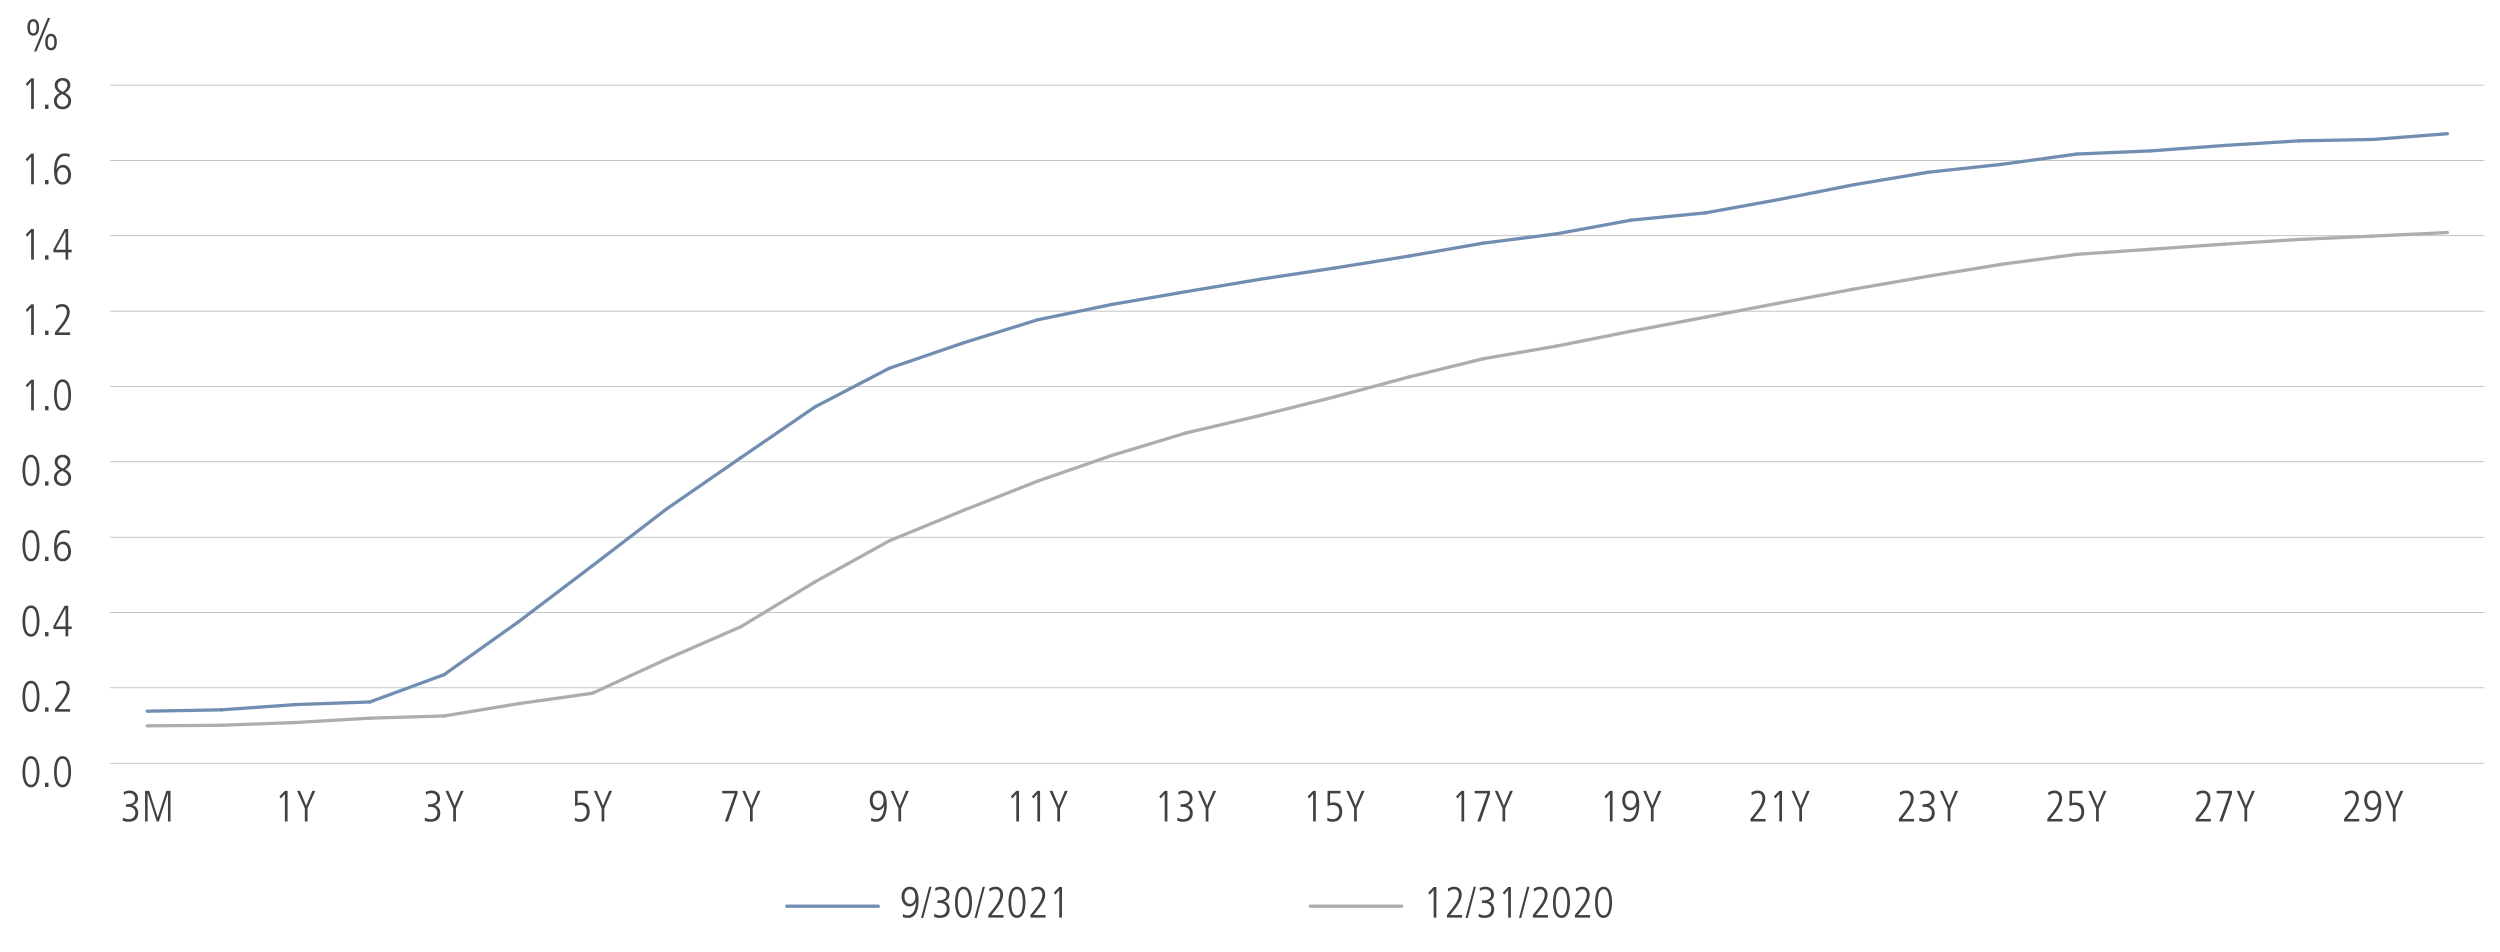 <?xml version="1.0" encoding="utf-8"?>
<!-- Generator: Adobe Illustrator 25.2.0, SVG Export Plug-In . SVG Version: 6.00 Build 0)  -->
<svg version="1.1" id="Layer_1" xmlns="http://www.w3.org/2000/svg" xmlns:xlink="http://www.w3.org/1999/xlink" x="0px" y="0px"
	 viewBox="0 0 1140 434.01" style="enable-background:new 0 0 1140 434.01;" xml:space="preserve">
<style type="text/css">
	.st0{fill:none;}
	.st1{fill:#414042;}
	.st2{fill:none;stroke:#939598;stroke-width:0.25;stroke-miterlimit:10;}
	.st3{fill:none;stroke:#ACADAF;stroke-width:1.5;stroke-linecap:round;stroke-miterlimit:10;}
	.st4{fill:none;stroke:#718DB1;stroke-width:1.5;stroke-linecap:round;stroke-miterlimit:10;}
	.st5{fill:#718DB1;stroke:#ACADAF;stroke-width:1.5;stroke-linecap:round;stroke-miterlimit:10;}
</style>
<g>
	<path class="st1" d="M18,351.91c0,0.4-0.02,0.86-0.05,1.37c-0.03,0.51-0.1,1.03-0.2,1.56c-0.1,0.53-0.24,1.04-0.42,1.54
		c-0.18,0.5-0.41,0.95-0.7,1.34c-0.29,0.39-0.64,0.71-1.05,0.95c-0.41,0.24-0.9,0.36-1.46,0.36c-0.56,0-1.05-0.12-1.46-0.36
		c-0.41-0.24-0.76-0.56-1.05-0.95c-0.29-0.39-0.52-0.84-0.7-1.34c-0.18-0.5-0.32-1.01-0.42-1.54s-0.17-1.05-0.2-1.56
		c-0.03-0.51-0.05-0.97-0.05-1.37c0-0.4,0.02-0.86,0.05-1.37c0.03-0.51,0.1-1.03,0.2-1.56c0.1-0.53,0.24-1.04,0.42-1.54
		c0.18-0.5,0.41-0.95,0.7-1.34c0.29-0.39,0.63-0.71,1.04-0.95c0.41-0.24,0.9-0.36,1.47-0.36s1.06,0.12,1.47,0.36
		s0.75,0.56,1.04,0.95c0.29,0.39,0.52,0.84,0.7,1.34c0.18,0.5,0.32,1.01,0.42,1.54c0.1,0.53,0.17,1.05,0.2,1.56
		C17.98,351.05,18,351.51,18,351.91z M16.76,351.91c0-0.28-0.01-0.62-0.02-1.02s-0.05-0.82-0.11-1.26
		c-0.06-0.44-0.15-0.88-0.26-1.32c-0.11-0.44-0.27-0.83-0.46-1.18s-0.44-0.63-0.73-0.85c-0.29-0.22-0.65-0.33-1.06-0.33
		s-0.77,0.11-1.06,0.33c-0.29,0.22-0.54,0.5-0.73,0.85s-0.35,0.74-0.46,1.18c-0.11,0.44-0.2,0.88-0.26,1.32
		c-0.06,0.44-0.1,0.86-0.11,1.26c-0.01,0.4-0.02,0.74-0.02,1.02c0,0.28,0.01,0.62,0.02,1.02c0.01,0.4,0.05,0.82,0.11,1.26
		c0.06,0.44,0.15,0.88,0.26,1.32c0.11,0.44,0.27,0.83,0.46,1.18s0.44,0.63,0.73,0.85c0.29,0.22,0.65,0.33,1.06,0.33
		s0.77-0.11,1.06-0.33c0.29-0.22,0.54-0.5,0.73-0.85s0.35-0.74,0.46-1.18c0.11-0.44,0.2-0.88,0.26-1.32
		c0.06-0.44,0.1-0.86,0.11-1.26S16.76,352.19,16.76,351.91z"/>
	<path class="st1" d="M20.54,356.93h1.56v1.96h-1.56V356.93z"/>
	<path class="st1" d="M32.4,351.91c0,0.4-0.02,0.86-0.05,1.37c-0.03,0.51-0.1,1.03-0.2,1.56c-0.1,0.53-0.24,1.04-0.42,1.54
		c-0.18,0.5-0.41,0.95-0.7,1.34c-0.29,0.39-0.64,0.71-1.05,0.95c-0.41,0.24-0.9,0.36-1.46,0.36c-0.56,0-1.05-0.12-1.46-0.36
		c-0.41-0.24-0.76-0.56-1.05-0.95c-0.29-0.39-0.52-0.84-0.7-1.34c-0.18-0.5-0.32-1.01-0.42-1.54s-0.17-1.05-0.2-1.56
		c-0.03-0.51-0.05-0.97-0.05-1.37c0-0.4,0.02-0.86,0.05-1.37c0.03-0.51,0.1-1.03,0.2-1.56c0.1-0.53,0.24-1.04,0.42-1.54
		c0.18-0.5,0.41-0.95,0.7-1.34c0.29-0.39,0.63-0.71,1.04-0.95c0.41-0.24,0.9-0.36,1.47-0.36s1.06,0.12,1.47,0.36
		s0.75,0.56,1.04,0.95c0.29,0.39,0.52,0.84,0.7,1.34c0.18,0.5,0.32,1.01,0.42,1.54c0.1,0.53,0.17,1.05,0.2,1.56
		C32.38,351.05,32.4,351.51,32.4,351.91z M31.16,351.91c0-0.28-0.01-0.62-0.02-1.02s-0.05-0.82-0.11-1.26
		c-0.06-0.44-0.15-0.88-0.26-1.32c-0.11-0.44-0.27-0.83-0.46-1.18s-0.44-0.63-0.73-0.85c-0.29-0.22-0.65-0.33-1.06-0.33
		s-0.77,0.11-1.06,0.33c-0.29,0.22-0.54,0.5-0.73,0.85s-0.35,0.74-0.46,1.18c-0.11,0.44-0.2,0.88-0.26,1.32
		c-0.06,0.44-0.1,0.86-0.11,1.26c-0.01,0.4-0.02,0.74-0.02,1.02c0,0.28,0.01,0.62,0.02,1.02c0.01,0.4,0.05,0.82,0.11,1.26
		c0.06,0.44,0.15,0.88,0.26,1.32c0.11,0.44,0.27,0.83,0.46,1.18s0.44,0.63,0.73,0.85c0.29,0.22,0.65,0.33,1.06,0.33
		s0.77-0.11,1.06-0.33c0.29-0.22,0.54-0.5,0.73-0.85s0.35-0.74,0.46-1.18c0.11-0.44,0.2-0.88,0.26-1.32
		c0.06-0.44,0.1-0.86,0.11-1.26S31.16,352.19,31.16,351.91z"/>
</g>
<g>
	<path class="st1" d="M18,317.55c0,0.4-0.02,0.86-0.05,1.37c-0.03,0.51-0.1,1.03-0.2,1.56c-0.1,0.53-0.24,1.04-0.42,1.54
		c-0.18,0.5-0.41,0.95-0.7,1.34c-0.29,0.39-0.64,0.71-1.05,0.95c-0.41,0.24-0.9,0.36-1.46,0.36c-0.56,0-1.05-0.12-1.46-0.36
		c-0.41-0.24-0.76-0.56-1.05-0.95c-0.29-0.39-0.52-0.84-0.7-1.34c-0.18-0.5-0.32-1.01-0.42-1.54s-0.17-1.05-0.2-1.56
		c-0.03-0.51-0.05-0.97-0.05-1.37c0-0.4,0.02-0.86,0.05-1.37c0.03-0.51,0.1-1.03,0.2-1.56c0.1-0.53,0.24-1.04,0.42-1.54
		c0.18-0.5,0.41-0.95,0.7-1.34c0.29-0.39,0.63-0.71,1.04-0.95c0.41-0.24,0.9-0.36,1.47-0.36s1.06,0.12,1.47,0.36
		s0.75,0.56,1.04,0.95c0.29,0.39,0.52,0.84,0.7,1.34c0.18,0.5,0.32,1.01,0.42,1.54c0.1,0.53,0.17,1.05,0.2,1.56
		C17.98,316.7,18,317.15,18,317.55z M16.76,317.55c0-0.28-0.01-0.62-0.02-1.02s-0.05-0.82-0.11-1.26c-0.06-0.44-0.15-0.88-0.26-1.32
		c-0.11-0.44-0.27-0.83-0.46-1.18s-0.44-0.63-0.73-0.85c-0.29-0.22-0.65-0.33-1.06-0.33s-0.77,0.11-1.06,0.33
		c-0.29,0.22-0.54,0.5-0.73,0.85s-0.35,0.74-0.46,1.18c-0.11,0.44-0.2,0.88-0.26,1.32c-0.06,0.44-0.1,0.86-0.11,1.26
		c-0.01,0.4-0.02,0.74-0.02,1.02c0,0.28,0.01,0.62,0.02,1.02c0.01,0.4,0.05,0.82,0.11,1.26c0.06,0.44,0.15,0.88,0.26,1.32
		c0.11,0.44,0.27,0.83,0.46,1.18s0.44,0.63,0.73,0.85c0.29,0.22,0.65,0.33,1.06,0.33s0.77-0.11,1.06-0.33
		c0.29-0.22,0.54-0.5,0.73-0.85s0.35-0.74,0.46-1.18c0.11-0.44,0.2-0.88,0.26-1.32c0.06-0.44,0.1-0.86,0.11-1.26
		S16.76,317.83,16.76,317.55z"/>
	<path class="st1" d="M20.54,322.57h1.56v1.96h-1.56V322.57z"/>
	<path class="st1" d="M25.06,323.31l1.06-1.32c0.4-0.49,0.85-1.06,1.36-1.69c0.51-0.63,0.98-1.3,1.43-1.99s0.82-1.4,1.12-2.12
		c0.3-0.72,0.45-1.42,0.45-2.1c0-0.71-0.17-1.3-0.51-1.78c-0.34-0.48-0.9-0.72-1.67-0.72c-0.44,0-0.91,0.11-1.41,0.33
		c-0.5,0.22-0.92,0.48-1.25,0.77l-0.18-1.38c0.31-0.2,0.7-0.4,1.19-0.59c0.49-0.19,1.07-0.29,1.75-0.29c0.61,0,1.14,0.11,1.57,0.33
		c0.43,0.22,0.79,0.5,1.06,0.85c0.27,0.35,0.47,0.74,0.59,1.17s0.18,0.87,0.18,1.31c0,0.67-0.13,1.34-0.39,2.02
		c-0.26,0.68-0.57,1.33-0.94,1.96s-0.75,1.21-1.16,1.74s-0.76,0.98-1.05,1.34l-1.8,2.22h5.52v1.16h-6.92V323.31z"/>
</g>
<g>
	<path class="st1" d="M18,283.2c0,0.4-0.02,0.86-0.05,1.37c-0.03,0.51-0.1,1.03-0.2,1.56c-0.1,0.53-0.24,1.04-0.42,1.54
		c-0.18,0.5-0.41,0.95-0.7,1.34c-0.29,0.39-0.64,0.71-1.05,0.95c-0.41,0.24-0.9,0.36-1.46,0.36c-0.56,0-1.05-0.12-1.46-0.36
		c-0.41-0.24-0.76-0.56-1.05-0.95c-0.29-0.39-0.52-0.84-0.7-1.34c-0.18-0.5-0.32-1.01-0.42-1.54s-0.17-1.05-0.2-1.56
		c-0.03-0.51-0.05-0.97-0.05-1.37c0-0.4,0.02-0.86,0.05-1.37c0.03-0.51,0.1-1.03,0.2-1.56c0.1-0.53,0.24-1.04,0.42-1.54
		c0.18-0.5,0.41-0.95,0.7-1.34c0.29-0.39,0.63-0.71,1.04-0.95c0.41-0.24,0.9-0.36,1.47-0.36s1.06,0.12,1.47,0.36
		s0.75,0.56,1.04,0.95c0.29,0.39,0.52,0.84,0.7,1.34c0.18,0.5,0.32,1.01,0.42,1.54c0.1,0.53,0.17,1.05,0.2,1.56
		C17.98,282.34,18,282.8,18,283.2z M16.76,283.2c0-0.28-0.01-0.62-0.02-1.02s-0.05-0.82-0.11-1.26c-0.06-0.44-0.15-0.88-0.26-1.32
		c-0.11-0.44-0.27-0.83-0.46-1.18s-0.44-0.63-0.73-0.85c-0.29-0.22-0.65-0.33-1.06-0.33s-0.77,0.11-1.06,0.33
		c-0.29,0.22-0.54,0.5-0.73,0.85s-0.35,0.74-0.46,1.18c-0.11,0.44-0.2,0.88-0.26,1.32c-0.06,0.44-0.1,0.86-0.11,1.26
		c-0.01,0.4-0.02,0.74-0.02,1.02c0,0.28,0.01,0.62,0.02,1.02c0.01,0.4,0.05,0.82,0.11,1.26c0.06,0.44,0.15,0.88,0.26,1.32
		c0.11,0.44,0.27,0.83,0.46,1.18s0.44,0.63,0.73,0.85c0.29,0.22,0.65,0.33,1.06,0.33s0.77-0.11,1.06-0.33
		c0.29-0.22,0.54-0.5,0.73-0.85s0.35-0.74,0.46-1.18c0.11-0.44,0.2-0.88,0.26-1.32c0.06-0.44,0.1-0.86,0.11-1.26
		S16.76,283.48,16.76,283.2z"/>
	<path class="st1" d="M20.54,288.22h1.56v1.96h-1.56V288.22z"/>
	<path class="st1" d="M29.47,276.22h1.64v9.46h1.58v1.16h-1.58v3.34h-1.24v-3.34h-5.54v-1.26L29.47,276.22z M25.42,285.68h4.46
		v-8.22h-0.04L25.42,285.68z"/>
</g>
<g>
	<path class="st1" d="M18,248.84c0,0.4-0.02,0.86-0.05,1.37c-0.03,0.51-0.1,1.03-0.2,1.56c-0.1,0.53-0.24,1.04-0.42,1.54
		c-0.18,0.5-0.41,0.95-0.7,1.34c-0.29,0.39-0.64,0.71-1.05,0.95c-0.41,0.24-0.9,0.36-1.46,0.36c-0.56,0-1.05-0.12-1.46-0.36
		c-0.41-0.24-0.76-0.56-1.05-0.95c-0.29-0.39-0.52-0.84-0.7-1.34c-0.18-0.5-0.32-1.01-0.42-1.54s-0.17-1.05-0.2-1.56
		c-0.03-0.51-0.05-0.97-0.05-1.37c0-0.4,0.02-0.86,0.05-1.37c0.03-0.51,0.1-1.03,0.2-1.56c0.1-0.53,0.24-1.04,0.42-1.54
		c0.18-0.5,0.41-0.95,0.7-1.34c0.29-0.39,0.63-0.71,1.04-0.95c0.41-0.24,0.9-0.36,1.47-0.36s1.06,0.12,1.47,0.36
		s0.75,0.56,1.04,0.95c0.29,0.39,0.52,0.84,0.7,1.34c0.18,0.5,0.32,1.01,0.42,1.54c0.1,0.53,0.17,1.05,0.2,1.56
		C17.98,247.98,18,248.44,18,248.84z M16.76,248.84c0-0.28-0.01-0.62-0.02-1.02s-0.05-0.82-0.11-1.26
		c-0.06-0.44-0.15-0.88-0.26-1.32c-0.11-0.44-0.27-0.83-0.46-1.18s-0.44-0.63-0.73-0.85c-0.29-0.22-0.65-0.33-1.06-0.33
		s-0.77,0.11-1.06,0.33c-0.29,0.22-0.54,0.5-0.73,0.85s-0.35,0.74-0.46,1.18c-0.11,0.44-0.2,0.88-0.26,1.32
		c-0.06,0.44-0.1,0.86-0.11,1.26c-0.01,0.4-0.02,0.74-0.02,1.02c0,0.28,0.01,0.62,0.02,1.02c0.01,0.4,0.05,0.82,0.11,1.26
		c0.06,0.44,0.15,0.88,0.26,1.32c0.11,0.44,0.27,0.83,0.46,1.18s0.44,0.63,0.73,0.85c0.29,0.22,0.65,0.33,1.06,0.33
		s0.77-0.11,1.06-0.33c0.29-0.22,0.54-0.5,0.73-0.85s0.35-0.74,0.46-1.18c0.11-0.44,0.2-0.88,0.26-1.32
		c0.06-0.44,0.1-0.86,0.11-1.26S16.76,249.12,16.76,248.84z"/>
	<path class="st1" d="M20.54,253.86h1.56v1.96h-1.56V253.86z"/>
	<path class="st1" d="M31.72,243.5c-0.16-0.08-0.41-0.2-0.74-0.37c-0.33-0.17-0.78-0.25-1.34-0.25c-0.61,0-1.14,0.14-1.57,0.41
		c-0.43,0.27-0.79,0.62-1.07,1.03c-0.28,0.41-0.5,0.87-0.66,1.36c-0.16,0.49-0.28,0.97-0.36,1.42c-0.08,0.45-0.13,0.85-0.15,1.19
		s-0.03,0.56-0.03,0.65h0.04c0.2-0.45,0.44-0.81,0.72-1.07c0.28-0.26,0.56-0.46,0.84-0.59c0.28-0.13,0.54-0.22,0.78-0.25
		c0.24-0.03,0.43-0.05,0.56-0.05c0.72,0,1.31,0.16,1.78,0.47s0.84,0.7,1.12,1.17c0.28,0.47,0.48,0.96,0.59,1.49s0.17,1.01,0.17,1.45
		c0,0.47-0.07,0.96-0.2,1.47c-0.13,0.51-0.35,0.99-0.65,1.42c-0.3,0.43-0.7,0.79-1.19,1.08c-0.49,0.29-1.11,0.43-1.84,0.43
		c-0.84,0-1.52-0.21-2.03-0.64c-0.51-0.43-0.91-0.95-1.18-1.58s-0.45-1.3-0.54-2.01s-0.13-1.36-0.13-1.95
		c0-0.28,0.01-0.67,0.02-1.18s0.07-1.06,0.16-1.66c0.09-0.6,0.24-1.21,0.43-1.83s0.47-1.18,0.83-1.68c0.36-0.5,0.82-0.91,1.38-1.23
		c0.56-0.32,1.25-0.48,2.06-0.48c0.37,0,0.76,0.04,1.17,0.11c0.41,0.07,0.78,0.16,1.13,0.27L31.72,243.5z M26.12,251.4
		c0,0.68,0.08,1.24,0.24,1.68c0.16,0.44,0.36,0.79,0.6,1.04c0.24,0.25,0.5,0.43,0.78,0.53s0.54,0.15,0.78,0.15
		c0.28,0,0.57-0.05,0.87-0.16c0.3-0.11,0.58-0.29,0.83-0.56c0.25-0.27,0.46-0.62,0.62-1.06c0.16-0.44,0.24-0.99,0.24-1.66
		c0-0.24-0.03-0.54-0.1-0.91c-0.07-0.37-0.19-0.72-0.38-1.06s-0.45-0.63-0.78-0.88c-0.33-0.25-0.77-0.37-1.3-0.37
		c-0.36,0-0.69,0.08-0.98,0.24c-0.29,0.16-0.55,0.39-0.76,0.68c-0.21,0.29-0.38,0.64-0.49,1.03
		C26.17,250.48,26.12,250.92,26.12,251.4z"/>
</g>
<g>
	<path class="st1" d="M18,214.48c0,0.4-0.02,0.86-0.05,1.37c-0.03,0.51-0.1,1.03-0.2,1.56c-0.1,0.53-0.24,1.04-0.42,1.54
		c-0.18,0.5-0.41,0.95-0.7,1.34c-0.29,0.39-0.64,0.71-1.05,0.95c-0.41,0.24-0.9,0.36-1.46,0.36c-0.56,0-1.05-0.12-1.46-0.36
		c-0.41-0.24-0.76-0.56-1.05-0.95c-0.29-0.39-0.52-0.84-0.7-1.34c-0.18-0.5-0.32-1.01-0.42-1.54s-0.17-1.05-0.2-1.56
		c-0.03-0.51-0.05-0.97-0.05-1.37c0-0.4,0.02-0.86,0.05-1.37c0.03-0.51,0.1-1.03,0.2-1.56c0.1-0.53,0.24-1.04,0.42-1.54
		c0.18-0.5,0.41-0.95,0.7-1.34c0.29-0.39,0.63-0.71,1.04-0.95c0.41-0.24,0.9-0.36,1.47-0.36s1.06,0.12,1.47,0.36
		s0.75,0.56,1.04,0.95c0.29,0.39,0.52,0.84,0.7,1.34c0.18,0.5,0.32,1.01,0.42,1.54c0.1,0.53,0.17,1.05,0.2,1.56
		C17.98,213.62,18,214.08,18,214.48z M16.76,214.48c0-0.28-0.01-0.62-0.02-1.02s-0.05-0.82-0.11-1.26
		c-0.06-0.44-0.15-0.88-0.26-1.32c-0.11-0.44-0.27-0.83-0.46-1.18s-0.44-0.63-0.73-0.85c-0.29-0.22-0.65-0.33-1.06-0.33
		s-0.77,0.11-1.06,0.33c-0.29,0.22-0.54,0.5-0.73,0.85s-0.35,0.74-0.46,1.18c-0.11,0.44-0.2,0.88-0.26,1.32
		c-0.06,0.44-0.1,0.86-0.11,1.26c-0.01,0.4-0.02,0.74-0.02,1.02c0,0.28,0.01,0.62,0.02,1.02c0.01,0.4,0.05,0.82,0.11,1.26
		c0.06,0.44,0.15,0.88,0.26,1.32c0.11,0.44,0.27,0.83,0.46,1.18s0.44,0.63,0.73,0.85c0.29,0.22,0.65,0.33,1.06,0.33
		s0.77-0.11,1.06-0.33c0.29-0.22,0.54-0.5,0.73-0.85s0.35-0.74,0.46-1.18c0.11-0.44,0.2-0.88,0.26-1.32
		c0.06-0.44,0.1-0.86,0.11-1.26S16.76,214.76,16.76,214.48z"/>
	<path class="st1" d="M20.54,219.5h1.56v1.96h-1.56V219.5z"/>
	<path class="st1" d="M27.26,214.18c-0.71-0.39-1.27-0.88-1.69-1.47c-0.42-0.59-0.63-1.29-0.63-2.09c0-0.6,0.12-1.11,0.35-1.52
		c0.23-0.41,0.53-0.75,0.89-1.01s0.75-0.45,1.17-0.56s0.82-0.17,1.19-0.17c0.69,0,1.27,0.11,1.72,0.32c0.45,0.21,0.82,0.48,1.09,0.8
		c0.27,0.32,0.46,0.67,0.57,1.04c0.11,0.37,0.16,0.72,0.16,1.04c0,0.48-0.08,0.91-0.25,1.29s-0.37,0.72-0.62,1.01
		c-0.25,0.29-0.51,0.54-0.78,0.75c-0.27,0.21-0.52,0.38-0.73,0.53c0.25,0.13,0.54,0.3,0.86,0.49c0.32,0.19,0.62,0.43,0.9,0.71
		c0.28,0.28,0.51,0.62,0.7,1.01c0.19,0.39,0.28,0.86,0.28,1.41c0,0.4-0.06,0.83-0.19,1.28c-0.13,0.45-0.34,0.87-0.65,1.25
		s-0.71,0.69-1.22,0.94c-0.51,0.25-1.13,0.37-1.88,0.37c-0.63,0-1.18-0.1-1.67-0.31c-0.49-0.21-0.89-0.48-1.22-0.83
		c-0.33-0.35-0.58-0.75-0.75-1.2c-0.17-0.45-0.26-0.93-0.26-1.44c0-0.63,0.12-1.16,0.37-1.61c0.25-0.45,0.53-0.81,0.84-1.1
		c0.31-0.29,0.61-0.51,0.9-0.66C26.99,214.3,27.18,214.21,27.26,214.18z M31.12,217.78c0-0.41-0.09-0.78-0.26-1.1
		c-0.17-0.32-0.4-0.6-0.67-0.85c-0.27-0.25-0.57-0.46-0.9-0.64c-0.33-0.18-0.64-0.34-0.95-0.49l-0.4,0.24
		c-0.51,0.28-0.9,0.56-1.17,0.85s-0.47,0.56-0.6,0.82c-0.13,0.26-0.2,0.5-0.22,0.72s-0.03,0.4-0.03,0.53c0,0.33,0.06,0.65,0.17,0.96
		c0.11,0.31,0.28,0.58,0.51,0.82c0.23,0.24,0.5,0.43,0.83,0.58c0.33,0.15,0.71,0.22,1.15,0.22c0.21,0,0.47-0.04,0.76-0.11
		c0.29-0.07,0.57-0.21,0.83-0.41c0.26-0.2,0.48-0.47,0.67-0.81C31.02,218.77,31.12,218.33,31.12,217.78z M30.76,210.62
		c0-0.32-0.06-0.61-0.19-0.87c-0.13-0.26-0.3-0.48-0.51-0.66s-0.45-0.32-0.72-0.42c-0.27-0.1-0.55-0.15-0.84-0.15
		s-0.57,0.05-0.84,0.16c-0.27,0.11-0.5,0.26-0.71,0.46c-0.21,0.2-0.37,0.44-0.5,0.71c-0.13,0.27-0.19,0.58-0.19,0.91
		c0,0.59,0.21,1.14,0.63,1.66c0.42,0.52,1.04,0.93,1.87,1.24c0.71-0.51,1.22-1.02,1.53-1.55C30.6,211.58,30.76,211.09,30.76,210.62z
		"/>
</g>
<g>
	<path class="st1" d="M14.2,173.14h1.24v13.96H14.2v-12.56l-1.8,2.08l-0.68-0.92L14.2,173.14z"/>
	<path class="st1" d="M20.54,185.14h1.56v1.96h-1.56V185.14z"/>
	<path class="st1" d="M32.4,180.12c0,0.4-0.02,0.86-0.05,1.37c-0.03,0.51-0.1,1.03-0.2,1.56c-0.1,0.53-0.24,1.04-0.42,1.54
		c-0.18,0.5-0.41,0.95-0.7,1.34c-0.29,0.39-0.64,0.71-1.05,0.95c-0.41,0.24-0.9,0.36-1.46,0.36c-0.56,0-1.05-0.12-1.46-0.36
		c-0.41-0.24-0.76-0.56-1.05-0.95c-0.29-0.39-0.52-0.84-0.7-1.34c-0.18-0.5-0.32-1.01-0.42-1.54s-0.17-1.05-0.2-1.56
		c-0.03-0.51-0.05-0.97-0.05-1.37c0-0.4,0.02-0.86,0.05-1.37c0.03-0.51,0.1-1.03,0.2-1.56c0.1-0.53,0.24-1.04,0.42-1.54
		c0.18-0.5,0.41-0.95,0.7-1.34c0.29-0.39,0.63-0.71,1.04-0.95c0.41-0.24,0.9-0.36,1.47-0.36s1.06,0.12,1.47,0.36
		s0.75,0.56,1.04,0.95c0.29,0.39,0.52,0.84,0.7,1.34c0.18,0.5,0.32,1.01,0.42,1.54c0.1,0.53,0.17,1.05,0.2,1.56
		C32.38,179.27,32.4,179.72,32.4,180.12z M31.16,180.12c0-0.28-0.01-0.62-0.02-1.02s-0.05-0.82-0.11-1.26
		c-0.06-0.44-0.15-0.88-0.26-1.32c-0.11-0.44-0.27-0.83-0.46-1.18s-0.44-0.63-0.73-0.85c-0.29-0.22-0.65-0.33-1.06-0.33
		s-0.77,0.11-1.06,0.33c-0.29,0.22-0.54,0.5-0.73,0.85s-0.35,0.74-0.46,1.18c-0.11,0.44-0.2,0.88-0.26,1.32
		c-0.06,0.44-0.1,0.86-0.11,1.26c-0.01,0.4-0.02,0.74-0.02,1.02c0,0.28,0.01,0.62,0.02,1.02c0.01,0.4,0.05,0.82,0.11,1.26
		c0.06,0.44,0.15,0.88,0.26,1.32c0.11,0.44,0.27,0.83,0.46,1.18s0.44,0.63,0.73,0.85c0.29,0.22,0.65,0.33,1.06,0.33
		s0.77-0.11,1.06-0.33c0.29-0.22,0.54-0.5,0.73-0.85s0.35-0.74,0.46-1.18c0.11-0.44,0.2-0.88,0.26-1.32
		c0.06-0.44,0.1-0.86,0.11-1.26S31.16,180.4,31.16,180.12z"/>
</g>
<g>
	<path class="st1" d="M14.2,138.79h1.24v13.96H14.2v-12.56l-1.8,2.08l-0.68-0.92L14.2,138.79z"/>
	<path class="st1" d="M20.54,150.79h1.56v1.96h-1.56V150.79z"/>
	<path class="st1" d="M25.06,151.53l1.06-1.32c0.4-0.49,0.85-1.06,1.36-1.69c0.51-0.63,0.98-1.3,1.43-1.99s0.82-1.4,1.12-2.12
		c0.3-0.72,0.45-1.42,0.45-2.1c0-0.71-0.17-1.3-0.51-1.78c-0.34-0.48-0.9-0.72-1.67-0.72c-0.44,0-0.91,0.11-1.41,0.33
		c-0.5,0.22-0.92,0.48-1.25,0.77l-0.18-1.38c0.31-0.2,0.7-0.4,1.19-0.59c0.49-0.19,1.07-0.29,1.75-0.29c0.61,0,1.14,0.11,1.57,0.33
		c0.43,0.22,0.79,0.5,1.06,0.85c0.27,0.35,0.47,0.74,0.59,1.17s0.18,0.87,0.18,1.31c0,0.67-0.13,1.34-0.39,2.02
		c-0.26,0.68-0.57,1.33-0.94,1.96s-0.75,1.21-1.16,1.74s-0.76,0.98-1.05,1.34l-1.8,2.22h5.52v1.16h-6.92V151.53z"/>
</g>
<g>
	<path class="st1" d="M14.2,104.43h1.24v13.96H14.2v-12.56l-1.8,2.08l-0.68-0.92L14.2,104.43z"/>
	<path class="st1" d="M20.54,116.43h1.56v1.96h-1.56V116.43z"/>
	<path class="st1" d="M29.47,104.43h1.64v9.46h1.58v1.16h-1.58v3.34h-1.24v-3.34h-5.54v-1.26L29.47,104.43z M25.42,113.89h4.46
		v-8.22h-0.04L25.42,113.89z"/>
</g>
<g>
	<path class="st1" d="M14.2,70.07h1.24v13.96H14.2V71.47l-1.8,2.08l-0.68-0.92L14.2,70.07z"/>
	<path class="st1" d="M20.54,82.07h1.56v1.96h-1.56V82.07z"/>
	<path class="st1" d="M31.72,71.71c-0.16-0.08-0.41-0.2-0.74-0.37c-0.33-0.17-0.78-0.25-1.34-0.25c-0.61,0-1.14,0.14-1.57,0.41
		c-0.43,0.27-0.79,0.62-1.07,1.03c-0.28,0.41-0.5,0.87-0.66,1.36c-0.16,0.49-0.28,0.97-0.36,1.42c-0.08,0.45-0.13,0.85-0.15,1.19
		c-0.02,0.34-0.03,0.56-0.03,0.65h0.04c0.2-0.45,0.44-0.81,0.72-1.07c0.28-0.26,0.56-0.46,0.84-0.59c0.28-0.13,0.54-0.22,0.78-0.25
		c0.24-0.03,0.43-0.05,0.56-0.05c0.72,0,1.31,0.16,1.78,0.47c0.47,0.31,0.84,0.7,1.12,1.17c0.28,0.47,0.48,0.96,0.59,1.49
		c0.11,0.53,0.17,1.01,0.17,1.45c0,0.47-0.07,0.96-0.2,1.47c-0.13,0.51-0.35,0.99-0.65,1.42c-0.3,0.43-0.7,0.79-1.19,1.08
		c-0.49,0.29-1.11,0.43-1.84,0.43c-0.84,0-1.52-0.21-2.03-0.64c-0.51-0.43-0.91-0.95-1.18-1.58c-0.27-0.63-0.45-1.3-0.54-2.01
		s-0.13-1.36-0.13-1.95c0-0.28,0.01-0.67,0.02-1.18c0.01-0.51,0.07-1.06,0.16-1.66c0.09-0.6,0.24-1.21,0.43-1.83
		s0.47-1.18,0.83-1.68c0.36-0.5,0.82-0.91,1.38-1.23c0.56-0.32,1.25-0.48,2.06-0.48c0.37,0,0.76,0.04,1.17,0.11
		c0.41,0.07,0.78,0.16,1.13,0.27L31.72,71.71z M26.12,79.61c0,0.68,0.08,1.24,0.24,1.68c0.16,0.44,0.36,0.79,0.6,1.04
		c0.24,0.25,0.5,0.43,0.78,0.53s0.54,0.15,0.78,0.15c0.28,0,0.57-0.05,0.87-0.16c0.3-0.11,0.58-0.29,0.83-0.56
		c0.25-0.27,0.46-0.62,0.62-1.06c0.16-0.44,0.24-0.99,0.24-1.66c0-0.24-0.03-0.54-0.1-0.91c-0.07-0.37-0.19-0.72-0.38-1.06
		c-0.19-0.34-0.45-0.63-0.78-0.88c-0.33-0.25-0.77-0.37-1.3-0.37c-0.36,0-0.69,0.08-0.98,0.24s-0.55,0.39-0.76,0.68
		c-0.21,0.29-0.38,0.64-0.49,1.03C26.17,78.69,26.12,79.13,26.12,79.61z"/>
</g>
<g>
	<path class="st1" d="M14.2,35.71h1.24v13.96H14.2V37.11l-1.8,2.08l-0.68-0.92L14.2,35.71z"/>
	<path class="st1" d="M20.54,47.71h1.56v1.96h-1.56V47.71z"/>
	<path class="st1" d="M27.26,42.39c-0.71-0.39-1.27-0.88-1.69-1.47s-0.63-1.29-0.63-2.09c0-0.6,0.12-1.11,0.35-1.52
		s0.53-0.75,0.89-1.01c0.36-0.26,0.75-0.45,1.17-0.56c0.42-0.11,0.82-0.17,1.19-0.17c0.69,0,1.27,0.11,1.72,0.32
		c0.45,0.21,0.82,0.48,1.09,0.8s0.46,0.67,0.57,1.04c0.11,0.37,0.16,0.72,0.16,1.04c0,0.48-0.08,0.91-0.25,1.29
		c-0.17,0.38-0.37,0.72-0.62,1.01c-0.25,0.29-0.51,0.54-0.78,0.75c-0.27,0.21-0.52,0.38-0.73,0.53c0.25,0.13,0.54,0.3,0.86,0.49
		c0.32,0.19,0.62,0.43,0.9,0.71c0.28,0.28,0.51,0.62,0.7,1.01c0.19,0.39,0.28,0.86,0.28,1.41c0,0.4-0.06,0.83-0.19,1.28
		c-0.13,0.45-0.34,0.87-0.65,1.25s-0.71,0.69-1.22,0.94c-0.51,0.25-1.13,0.37-1.88,0.37c-0.63,0-1.18-0.1-1.67-0.31
		s-0.89-0.48-1.22-0.83c-0.33-0.35-0.58-0.75-0.75-1.2c-0.17-0.45-0.26-0.93-0.26-1.44c0-0.63,0.12-1.16,0.37-1.61
		c0.25-0.45,0.53-0.81,0.84-1.1c0.31-0.29,0.61-0.51,0.9-0.66C26.99,42.51,27.18,42.42,27.26,42.39z M31.12,45.99
		c0-0.41-0.09-0.78-0.26-1.1c-0.17-0.32-0.4-0.6-0.67-0.85c-0.27-0.25-0.57-0.46-0.9-0.64s-0.64-0.34-0.95-0.49l-0.4,0.24
		c-0.51,0.28-0.9,0.56-1.17,0.85s-0.47,0.56-0.6,0.82c-0.13,0.26-0.2,0.5-0.22,0.72c-0.02,0.22-0.03,0.4-0.03,0.53
		c0,0.33,0.06,0.65,0.17,0.96c0.11,0.31,0.28,0.58,0.51,0.82c0.23,0.24,0.5,0.43,0.83,0.58c0.33,0.15,0.71,0.22,1.15,0.22
		c0.21,0,0.47-0.04,0.76-0.11c0.29-0.07,0.57-0.21,0.83-0.41c0.26-0.2,0.48-0.47,0.67-0.81C31.02,46.98,31.12,46.54,31.12,45.99z
		 M30.76,38.83c0-0.32-0.06-0.61-0.19-0.87c-0.13-0.26-0.3-0.48-0.51-0.66c-0.21-0.18-0.45-0.32-0.72-0.42
		c-0.27-0.1-0.55-0.15-0.84-0.15s-0.57,0.05-0.84,0.16c-0.27,0.11-0.5,0.26-0.71,0.46c-0.21,0.2-0.37,0.44-0.5,0.71
		c-0.13,0.27-0.19,0.58-0.19,0.91c0,0.59,0.21,1.14,0.63,1.66s1.04,0.93,1.87,1.24c0.71-0.51,1.22-1.02,1.53-1.55
		C30.6,39.79,30.76,39.3,30.76,38.83z"/>
</g>
<line class="st2" x1="50.23" y1="348.02" x2="1132.91" y2="348.02"/>
<line class="st2" x1="50.23" y1="313.66" x2="1132.91" y2="313.66"/>
<line class="st2" x1="50.23" y1="279.31" x2="1132.91" y2="279.31"/>
<line class="st2" x1="50.23" y1="244.95" x2="1132.91" y2="244.95"/>
<line class="st2" x1="50.23" y1="210.59" x2="1132.91" y2="210.59"/>
<line class="st2" x1="50.23" y1="176.23" x2="1132.91" y2="176.23"/>
<line class="st2" x1="50.23" y1="141.87" x2="1132.91" y2="141.87"/>
<line class="st2" x1="50.23" y1="107.52" x2="1132.91" y2="107.52"/>
<line class="st2" x1="50.23" y1="73.16" x2="1132.91" y2="73.16"/>
<line class="st2" x1="50.23" y1="38.8" x2="1132.91" y2="38.8"/>
<line class="st3" x1="100.98" y1="330.72" x2="67.15" y2="330.98"/>
<line class="st3" x1="134.82" y1="329.47" x2="100.98" y2="330.72"/>
<line class="st3" x1="168.65" y1="327.49" x2="134.82" y2="329.47"/>
<line class="st3" x1="202.48" y1="326.48" x2="168.65" y2="327.49"/>
<line class="st3" x1="236.32" y1="320.88" x2="202.48" y2="326.48"/>
<line class="st3" x1="270.15" y1="316.1" x2="236.32" y2="320.88"/>
<line class="st3" x1="303.99" y1="300.54" x2="270.15" y2="316.1"/>
<line class="st3" x1="337.82" y1="285.78" x2="303.99" y2="300.54"/>
<line class="st3" x1="371.65" y1="265.32" x2="337.82" y2="285.78"/>
<line class="st3" x1="405.49" y1="246.63" x2="371.65" y2="265.32"/>
<line class="st3" x1="439.32" y1="232.73" x2="405.49" y2="246.63"/>
<line class="st3" x1="473.15" y1="219.39" x2="439.32" y2="232.73"/>
<line class="st3" x1="506.99" y1="207.67" x2="473.15" y2="219.39"/>
<line class="st3" x1="540.82" y1="197.43" x2="506.99" y2="207.67"/>
<line class="st3" x1="574.66" y1="189.46" x2="540.82" y2="197.43"/>
<line class="st3" x1="608.49" y1="180.99" x2="574.66" y2="189.46"/>
<line class="st3" x1="642.32" y1="171.94" x2="608.49" y2="180.99"/>
<line class="st3" x1="676.16" y1="163.62" x2="642.32" y2="171.94"/>
<line class="st3" x1="709.99" y1="157.77" x2="676.16" y2="163.62"/>
<line class="st3" x1="743.83" y1="151.03" x2="709.99" y2="157.77"/>
<line class="st3" x1="777.66" y1="144.62" x2="743.83" y2="151.03"/>
<line class="st3" x1="811.49" y1="138.15" x2="777.66" y2="144.62"/>
<line class="st3" x1="845.33" y1="131.83" x2="811.49" y2="138.15"/>
<line class="st3" x1="879.16" y1="125.98" x2="845.33" y2="131.83"/>
<line class="st3" x1="912.99" y1="120.47" x2="879.16" y2="125.98"/>
<line class="st3" x1="946.83" y1="116" x2="912.99" y2="120.47"/>
<line class="st3" x1="980.66" y1="113.67" x2="946.83" y2="116"/>
<line class="st3" x1="1014.5" y1="111.31" x2="980.66" y2="113.67"/>
<line class="st3" x1="1048.33" y1="109.2" x2="1014.5" y2="111.31"/>
<line class="st3" x1="1082.16" y1="107.65" x2="1048.33" y2="109.2"/>
<line class="st3" x1="1116" y1="106.04" x2="1082.16" y2="107.65"/>
<line class="st4" x1="100.98" y1="323.68" x2="67.15" y2="324.31"/>
<line class="st4" x1="134.82" y1="321.29" x2="100.98" y2="323.68"/>
<line class="st4" x1="168.65" y1="320.09" x2="134.82" y2="321.29"/>
<line class="st4" x1="202.48" y1="307.65" x2="168.65" y2="320.09"/>
<line class="st4" x1="236.32" y1="283.6" x2="202.48" y2="307.65"/>
<line class="st4" x1="270.15" y1="257.97" x2="236.32" y2="283.6"/>
<line class="st4" x1="303.99" y1="232.06" x2="270.15" y2="257.97"/>
<line class="st4" x1="337.82" y1="208.7" x2="303.99" y2="232.06"/>
<line class="st4" x1="371.65" y1="185.53" x2="337.82" y2="208.7"/>
<line class="st4" x1="405.49" y1="167.93" x2="371.65" y2="185.53"/>
<line class="st4" x1="439.32" y1="156.34" x2="405.49" y2="167.93"/>
<line class="st4" x1="473.15" y1="145.83" x2="439.32" y2="156.34"/>
<line class="st4" x1="506.99" y1="138.83" x2="473.15" y2="145.83"/>
<line class="st4" x1="540.82" y1="132.99" x2="506.99" y2="138.83"/>
<line class="st4" x1="574.66" y1="127.34" x2="540.82" y2="132.99"/>
<line class="st4" x1="608.49" y1="122.22" x2="574.66" y2="127.34"/>
<line class="st4" x1="642.32" y1="116.79" x2="608.49" y2="122.22"/>
<line class="st4" x1="676.16" y1="110.9" x2="642.32" y2="116.79"/>
<line class="st4" x1="709.99" y1="106.59" x2="676.16" y2="110.9"/>
<line class="st4" x1="743.83" y1="100.37" x2="709.99" y2="106.59"/>
<line class="st4" x1="777.66" y1="97.07" x2="743.83" y2="100.37"/>
<line class="st4" x1="811.49" y1="90.92" x2="777.66" y2="97.07"/>
<line class="st4" x1="845.33" y1="84.24" x2="811.49" y2="90.92"/>
<line class="st4" x1="879.16" y1="78.55" x2="845.33" y2="84.24"/>
<line class="st4" x1="912.99" y1="74.91" x2="879.16" y2="78.55"/>
<line class="st4" x1="946.83" y1="70.26" x2="912.99" y2="74.91"/>
<line class="st4" x1="980.66" y1="68.81" x2="946.83" y2="70.26"/>
<line class="st4" x1="1014.5" y1="66.32" x2="980.66" y2="68.81"/>
<line class="st4" x1="1048.33" y1="64.23" x2="1014.5" y2="66.32"/>
<line class="st4" x1="1082.16" y1="63.59" x2="1048.33" y2="64.23"/>
<line class="st4" x1="1116" y1="60.98" x2="1082.16" y2="63.59"/>
<g>
	<path class="st1" d="M1068.9,373.37l1.06-1.32c0.4-0.49,0.85-1.06,1.36-1.69c0.51-0.63,0.98-1.3,1.43-1.99
		c0.45-0.69,0.82-1.4,1.12-2.12c0.3-0.72,0.45-1.42,0.45-2.1c0-0.71-0.17-1.3-0.51-1.78c-0.34-0.48-0.9-0.72-1.67-0.72
		c-0.44,0-0.91,0.11-1.41,0.33c-0.5,0.22-0.92,0.48-1.25,0.77l-0.18-1.38c0.31-0.2,0.7-0.4,1.19-0.59c0.49-0.19,1.07-0.29,1.75-0.29
		c0.61,0,1.14,0.11,1.57,0.33c0.43,0.22,0.79,0.5,1.06,0.85s0.47,0.74,0.59,1.17c0.12,0.43,0.18,0.87,0.18,1.31
		c0,0.67-0.13,1.34-0.39,2.02c-0.26,0.68-0.57,1.33-0.94,1.96c-0.37,0.63-0.75,1.21-1.16,1.74s-0.76,0.98-1.05,1.34l-1.8,2.22h5.52
		v1.16h-6.92V373.37z"/>
	<path class="st1" d="M1078.76,372.96c0.16,0.08,0.41,0.2,0.74,0.37c0.33,0.17,0.78,0.25,1.34,0.25c0.61,0,1.14-0.14,1.57-0.41
		s0.79-0.62,1.07-1.03c0.28-0.41,0.5-0.87,0.66-1.36c0.16-0.49,0.28-0.97,0.36-1.42c0.08-0.45,0.13-0.85,0.15-1.18
		c0.02-0.33,0.03-0.55,0.03-0.66h-0.04c-0.2,0.45-0.44,0.81-0.72,1.07c-0.28,0.26-0.56,0.46-0.84,0.59
		c-0.28,0.13-0.54,0.22-0.78,0.25c-0.24,0.03-0.43,0.05-0.56,0.05c-0.72,0-1.31-0.16-1.78-0.47s-0.84-0.7-1.12-1.17
		c-0.28-0.47-0.48-0.96-0.59-1.49c-0.11-0.53-0.17-1.01-0.17-1.45c0-0.47,0.07-0.96,0.2-1.47c0.13-0.51,0.35-0.99,0.65-1.42
		c0.3-0.43,0.7-0.79,1.19-1.08s1.11-0.43,1.84-0.43c0.56,0,1.05,0.1,1.46,0.3s0.76,0.46,1.05,0.79c0.29,0.33,0.52,0.7,0.7,1.13
		c0.18,0.43,0.32,0.87,0.42,1.33c0.1,0.46,0.17,0.92,0.2,1.37s0.05,0.87,0.05,1.26c0,0.28-0.01,0.67-0.02,1.18
		c-0.01,0.51-0.07,1.06-0.16,1.66c-0.09,0.6-0.24,1.21-0.43,1.83c-0.19,0.62-0.47,1.18-0.83,1.68c-0.36,0.5-0.82,0.91-1.38,1.23
		c-0.56,0.32-1.25,0.48-2.06,0.48c-0.37,0-0.76-0.04-1.17-0.11c-0.41-0.07-0.78-0.16-1.13-0.27L1078.76,372.96z M1084.36,365.05
		c0-0.68-0.08-1.24-0.24-1.68c-0.16-0.44-0.36-0.79-0.6-1.04c-0.24-0.25-0.5-0.43-0.78-0.53s-0.54-0.15-0.78-0.15
		c-0.28,0-0.57,0.05-0.87,0.16c-0.3,0.11-0.58,0.29-0.83,0.56c-0.25,0.27-0.46,0.62-0.62,1.06c-0.16,0.44-0.24,0.99-0.24,1.66
		c0,0.24,0.03,0.54,0.1,0.91s0.19,0.72,0.38,1.06s0.45,0.63,0.78,0.88c0.33,0.25,0.77,0.37,1.3,0.37c0.36,0,0.69-0.08,0.98-0.24
		c0.29-0.16,0.55-0.39,0.76-0.68c0.21-0.29,0.38-0.64,0.49-1.03C1084.31,365.97,1084.36,365.54,1084.36,365.05z"/>
	<path class="st1" d="M1091.14,368.54l-3.52-7.9h1.32l2.84,6.76l2.8-6.76h1.32l-3.52,7.9v6.06h-1.24V368.54z"/>
</g>
<g>
	<path class="st1" d="M1001.23,373.37l1.06-1.32c0.4-0.49,0.85-1.06,1.36-1.69c0.51-0.63,0.98-1.3,1.43-1.99
		c0.45-0.69,0.82-1.4,1.12-2.12c0.3-0.72,0.45-1.42,0.45-2.1c0-0.71-0.17-1.3-0.51-1.78c-0.34-0.48-0.9-0.72-1.67-0.72
		c-0.44,0-0.91,0.11-1.41,0.33c-0.5,0.22-0.92,0.48-1.25,0.77l-0.18-1.38c0.31-0.2,0.7-0.4,1.19-0.59c0.49-0.19,1.07-0.29,1.75-0.29
		c0.61,0,1.14,0.11,1.57,0.33c0.43,0.22,0.79,0.5,1.06,0.85s0.47,0.74,0.59,1.17c0.12,0.43,0.18,0.87,0.18,1.31
		c0,0.67-0.13,1.34-0.39,2.02c-0.26,0.68-0.57,1.33-0.94,1.96c-0.37,0.63-0.75,1.21-1.16,1.74s-0.76,0.98-1.05,1.34l-1.8,2.22h5.52
		v1.16h-6.92V373.37z"/>
	<path class="st1" d="M1010.79,360.63h7v1.22l-4.38,12.74h-1.4l4.54-12.8h-5.76V360.63z"/>
	<path class="st1" d="M1023.47,368.54l-3.52-7.9h1.32l2.84,6.76l2.8-6.76h1.32l-3.52,7.9v6.06h-1.24V368.54z"/>
</g>
<g>
	<path class="st1" d="M933.57,373.37l1.06-1.32c0.4-0.49,0.85-1.06,1.36-1.69c0.51-0.63,0.98-1.3,1.43-1.99
		c0.45-0.69,0.82-1.4,1.12-2.12c0.3-0.72,0.45-1.42,0.45-2.1c0-0.71-0.17-1.3-0.51-1.78c-0.34-0.48-0.9-0.72-1.67-0.72
		c-0.44,0-0.91,0.11-1.41,0.33c-0.5,0.22-0.92,0.48-1.25,0.77l-0.18-1.38c0.31-0.2,0.7-0.4,1.19-0.59c0.49-0.19,1.07-0.29,1.75-0.29
		c0.61,0,1.14,0.11,1.57,0.33c0.43,0.22,0.79,0.5,1.06,0.85s0.47,0.74,0.59,1.17c0.12,0.43,0.18,0.87,0.18,1.31
		c0,0.67-0.13,1.34-0.39,2.02c-0.26,0.68-0.57,1.33-0.94,1.96c-0.37,0.63-0.75,1.21-1.16,1.74s-0.76,0.98-1.05,1.34l-1.8,2.22h5.52
		v1.16h-6.92V373.37z"/>
	<path class="st1" d="M943.63,372.85c0.48,0.32,0.94,0.52,1.39,0.6c0.45,0.08,0.78,0.12,1.01,0.12c0.57,0,1.05-0.1,1.44-0.31
		c0.39-0.21,0.7-0.47,0.94-0.8s0.41-0.69,0.51-1.1c0.1-0.41,0.15-0.81,0.15-1.21c0-0.41-0.05-0.81-0.16-1.18
		c-0.11-0.37-0.28-0.7-0.52-0.98c-0.24-0.28-0.55-0.5-0.93-0.67c-0.38-0.17-0.85-0.25-1.41-0.25c-0.28,0-0.52,0.01-0.71,0.03
		c-0.19,0.02-0.37,0.05-0.53,0.09c-0.16,0.04-0.32,0.09-0.48,0.15s-0.34,0.13-0.54,0.21c-0.03,0-0.04,0-0.05,0.01
		c-0.01,0.01-0.02,0.01-0.03,0.01v-6.94h5.94v1.16h-4.78v4.4c0.19-0.07,0.42-0.13,0.7-0.19c0.28-0.06,0.56-0.09,0.84-0.09
		c0.77,0,1.42,0.12,1.93,0.36c0.51,0.24,0.92,0.56,1.23,0.95c0.31,0.39,0.52,0.84,0.64,1.35s0.18,1.03,0.18,1.58
		c0,0.67-0.09,1.28-0.27,1.83c-0.18,0.55-0.45,1.04-0.82,1.45c-0.37,0.41-0.83,0.73-1.38,0.96s-1.2,0.34-1.95,0.34
		c-0.31,0-0.58-0.02-0.81-0.05s-0.44-0.07-0.63-0.12c-0.19-0.05-0.36-0.1-0.51-0.17c-0.15-0.07-0.3-0.13-0.45-0.2L943.63,372.85z"/>
	<path class="st1" d="M955.81,368.54l-3.52-7.9h1.32l2.84,6.76l2.8-6.76h1.32l-3.52,7.9v6.06h-1.24V368.54z"/>
</g>
<g>
	<path class="st1" d="M865.9,373.37l1.06-1.32c0.4-0.49,0.85-1.06,1.36-1.69c0.51-0.63,0.98-1.3,1.43-1.99
		c0.45-0.69,0.82-1.4,1.12-2.12c0.3-0.72,0.45-1.42,0.45-2.1c0-0.71-0.17-1.3-0.51-1.78c-0.34-0.48-0.9-0.72-1.67-0.72
		c-0.44,0-0.91,0.11-1.41,0.33c-0.5,0.22-0.92,0.48-1.25,0.77l-0.18-1.38c0.31-0.2,0.7-0.4,1.19-0.59c0.49-0.19,1.07-0.29,1.75-0.29
		c0.61,0,1.14,0.11,1.57,0.33c0.43,0.22,0.79,0.5,1.06,0.85s0.47,0.74,0.59,1.17c0.12,0.43,0.18,0.87,0.18,1.31
		c0,0.67-0.13,1.34-0.39,2.02c-0.26,0.68-0.57,1.33-0.94,1.96c-0.37,0.63-0.75,1.21-1.16,1.74s-0.76,0.98-1.05,1.34l-1.8,2.22h5.52
		v1.16h-6.92V373.37z"/>
	<path class="st1" d="M875.24,372.81c0.09,0.07,0.24,0.14,0.43,0.23s0.41,0.17,0.66,0.25s0.5,0.15,0.76,0.2
		c0.26,0.05,0.51,0.08,0.75,0.08c0.4,0,0.78-0.05,1.15-0.16c0.37-0.11,0.69-0.28,0.98-0.52c0.29-0.24,0.52-0.55,0.69-0.93
		c0.17-0.38,0.26-0.84,0.26-1.39c0-0.45-0.08-0.84-0.25-1.17c-0.17-0.33-0.39-0.6-0.67-0.82c-0.28-0.22-0.61-0.38-0.98-0.49
		c-0.37-0.11-0.77-0.16-1.18-0.16h-1.16v-1.16c0.48,0,0.97-0.03,1.46-0.09c0.49-0.06,0.94-0.18,1.34-0.36
		c0.4-0.18,0.72-0.44,0.97-0.79c0.25-0.35,0.37-0.81,0.37-1.38c0-0.09-0.02-0.27-0.06-0.54c-0.04-0.27-0.15-0.55-0.33-0.84
		c-0.18-0.29-0.46-0.55-0.83-0.78c-0.37-0.23-0.89-0.34-1.56-0.34c-0.29,0-0.63,0.05-1.02,0.15c-0.39,0.1-0.81,0.32-1.28,0.67
		l-0.1-1.32c0.13-0.09,0.31-0.18,0.53-0.26c0.22-0.08,0.45-0.15,0.7-0.21c0.25-0.06,0.49-0.11,0.73-0.14
		c0.24-0.03,0.44-0.05,0.6-0.05c0.76,0,1.39,0.12,1.89,0.36s0.9,0.54,1.21,0.89s0.52,0.74,0.65,1.15c0.13,0.41,0.19,0.79,0.19,1.14
		c0,0.85-0.23,1.53-0.68,2.04s-1.06,0.87-1.82,1.1v0.04c0.28,0.04,0.57,0.15,0.88,0.32c0.31,0.17,0.59,0.41,0.84,0.7
		c0.25,0.29,0.46,0.65,0.63,1.07c0.17,0.42,0.25,0.9,0.25,1.43c0,1.33-0.4,2.33-1.19,3c-0.79,0.67-1.9,1-3.33,1
		c-0.71,0-1.25-0.06-1.64-0.19c-0.39-0.13-0.7-0.25-0.94-0.37L875.24,372.81z"/>
	<path class="st1" d="M888.14,368.54l-3.52-7.9h1.32l2.84,6.76l2.8-6.76h1.32l-3.52,7.9v6.06h-1.24V368.54z"/>
</g>
<g>
	<path class="st1" d="M798.23,373.37l1.06-1.32c0.4-0.49,0.85-1.06,1.36-1.69c0.51-0.63,0.98-1.3,1.43-1.99
		c0.45-0.69,0.82-1.4,1.12-2.12c0.3-0.72,0.45-1.42,0.45-2.1c0-0.71-0.17-1.3-0.51-1.78c-0.34-0.48-0.9-0.72-1.67-0.72
		c-0.44,0-0.91,0.11-1.41,0.33c-0.5,0.22-0.92,0.48-1.25,0.77l-0.18-1.38c0.31-0.2,0.7-0.4,1.19-0.59c0.49-0.19,1.07-0.29,1.75-0.29
		c0.61,0,1.14,0.11,1.57,0.33c0.43,0.22,0.79,0.5,1.06,0.85s0.47,0.74,0.59,1.17c0.12,0.43,0.18,0.87,0.18,1.31
		c0,0.67-0.13,1.34-0.39,2.02c-0.26,0.68-0.57,1.33-0.94,1.96c-0.37,0.63-0.75,1.21-1.16,1.74s-0.76,0.98-1.05,1.34l-1.8,2.22h5.52
		v1.16h-6.92V373.37z"/>
	<path class="st1" d="M811.37,360.63h1.24v13.96h-1.24v-12.56l-1.8,2.08l-0.68-0.92L811.37,360.63z"/>
	<path class="st1" d="M820.47,368.54l-3.52-7.9h1.32l2.84,6.76l2.8-6.76h1.32l-3.52,7.9v6.06h-1.24V368.54z"/>
</g>
<g>
	<path class="st1" d="M734.1,360.63h1.24v13.96h-1.24v-12.56l-1.8,2.08l-0.68-0.92L734.1,360.63z"/>
	<path class="st1" d="M740.42,372.96c0.16,0.08,0.41,0.2,0.74,0.37c0.33,0.17,0.78,0.25,1.34,0.25c0.61,0,1.14-0.14,1.57-0.41
		s0.79-0.62,1.07-1.03c0.28-0.41,0.5-0.87,0.66-1.36c0.16-0.49,0.28-0.97,0.36-1.42c0.08-0.45,0.13-0.85,0.15-1.18
		c0.02-0.33,0.03-0.55,0.03-0.66h-0.04c-0.2,0.45-0.44,0.81-0.72,1.07c-0.28,0.26-0.56,0.46-0.84,0.59
		c-0.28,0.13-0.54,0.22-0.78,0.25c-0.24,0.03-0.43,0.05-0.56,0.05c-0.72,0-1.31-0.16-1.78-0.47s-0.84-0.7-1.12-1.17
		c-0.28-0.47-0.48-0.96-0.59-1.49c-0.11-0.53-0.17-1.01-0.17-1.45c0-0.47,0.07-0.96,0.2-1.47c0.13-0.51,0.35-0.99,0.65-1.42
		c0.3-0.43,0.7-0.79,1.19-1.08s1.11-0.43,1.84-0.43c0.56,0,1.05,0.1,1.46,0.3s0.76,0.46,1.05,0.79c0.29,0.33,0.52,0.7,0.7,1.13
		c0.18,0.43,0.32,0.87,0.42,1.33c0.1,0.46,0.17,0.92,0.2,1.37s0.05,0.87,0.05,1.26c0,0.28-0.01,0.67-0.02,1.18
		c-0.01,0.51-0.07,1.06-0.16,1.66c-0.09,0.6-0.24,1.21-0.43,1.83c-0.19,0.62-0.47,1.18-0.83,1.68c-0.36,0.5-0.82,0.91-1.38,1.23
		c-0.56,0.32-1.25,0.48-2.06,0.48c-0.37,0-0.76-0.04-1.17-0.11c-0.41-0.07-0.78-0.16-1.13-0.27L740.42,372.96z M746.02,365.05
		c0-0.68-0.08-1.24-0.24-1.68c-0.16-0.44-0.36-0.79-0.6-1.04c-0.24-0.25-0.5-0.43-0.78-0.53s-0.54-0.15-0.78-0.15
		c-0.28,0-0.57,0.05-0.87,0.16c-0.3,0.11-0.58,0.29-0.83,0.56c-0.25,0.27-0.46,0.62-0.62,1.06c-0.16,0.44-0.24,0.99-0.24,1.66
		c0,0.24,0.03,0.54,0.1,0.91s0.19,0.72,0.38,1.06s0.45,0.63,0.78,0.88c0.33,0.25,0.77,0.37,1.3,0.37c0.36,0,0.69-0.08,0.98-0.24
		c0.29-0.16,0.55-0.39,0.76-0.68c0.21-0.29,0.38-0.64,0.49-1.03C745.97,365.97,746.02,365.54,746.02,365.05z"/>
	<path class="st1" d="M752.8,368.54l-3.52-7.9h1.32l2.84,6.76l2.8-6.76h1.32l-3.52,7.9v6.06h-1.24V368.54z"/>
</g>
<g>
	<path class="st1" d="M666.43,360.63h1.24v13.96h-1.24v-12.56l-1.8,2.08l-0.68-0.92L666.43,360.63z"/>
	<path class="st1" d="M672.45,360.63h7v1.22l-4.38,12.74h-1.4l4.54-12.8h-5.76V360.63z"/>
	<path class="st1" d="M685.14,368.54l-3.52-7.9h1.32l2.84,6.76l2.8-6.76h1.32l-3.52,7.9v6.06h-1.24V368.54z"/>
</g>
<g>
	<path class="st1" d="M598.77,360.63h1.24v13.96h-1.24v-12.56l-1.8,2.08l-0.68-0.92L598.77,360.63z"/>
	<path class="st1" d="M605.29,372.85c0.48,0.32,0.94,0.52,1.39,0.6c0.45,0.08,0.78,0.12,1.01,0.12c0.57,0,1.05-0.1,1.44-0.31
		c0.39-0.21,0.7-0.47,0.94-0.8s0.41-0.69,0.51-1.1c0.1-0.41,0.15-0.81,0.15-1.21c0-0.41-0.05-0.81-0.16-1.18
		c-0.11-0.37-0.28-0.7-0.52-0.98c-0.24-0.28-0.55-0.5-0.93-0.67c-0.38-0.17-0.85-0.25-1.41-0.25c-0.28,0-0.52,0.01-0.71,0.03
		c-0.19,0.02-0.37,0.05-0.53,0.09c-0.16,0.04-0.32,0.09-0.48,0.15s-0.34,0.13-0.54,0.21c-0.03,0-0.04,0-0.05,0.01
		c-0.01,0.01-0.02,0.01-0.03,0.01v-6.94h5.94v1.16h-4.78v4.4c0.19-0.07,0.42-0.13,0.7-0.19c0.28-0.06,0.56-0.09,0.84-0.09
		c0.77,0,1.42,0.12,1.93,0.36c0.51,0.24,0.92,0.56,1.23,0.95c0.31,0.39,0.52,0.84,0.64,1.35s0.18,1.03,0.18,1.58
		c0,0.67-0.09,1.28-0.27,1.83c-0.18,0.55-0.45,1.04-0.82,1.45c-0.37,0.41-0.83,0.73-1.38,0.96s-1.2,0.34-1.95,0.34
		c-0.31,0-0.58-0.02-0.81-0.05s-0.44-0.07-0.63-0.12c-0.19-0.05-0.36-0.1-0.51-0.17c-0.15-0.07-0.3-0.13-0.45-0.2L605.29,372.85z"/>
	<path class="st1" d="M617.47,368.54l-3.52-7.9h1.32l2.84,6.76l2.8-6.76h1.32l-3.52,7.9v6.06h-1.24V368.54z"/>
</g>
<g>
	<path class="st1" d="M531.1,360.63h1.24v13.96h-1.24v-12.56l-1.8,2.08l-0.68-0.92L531.1,360.63z"/>
	<path class="st1" d="M536.9,372.81c0.09,0.07,0.24,0.14,0.43,0.23s0.41,0.17,0.66,0.25s0.5,0.15,0.76,0.2
		c0.26,0.05,0.51,0.08,0.75,0.08c0.4,0,0.78-0.05,1.15-0.16c0.37-0.11,0.69-0.28,0.98-0.52c0.29-0.24,0.52-0.55,0.69-0.93
		s0.26-0.84,0.26-1.39c0-0.45-0.08-0.84-0.25-1.17c-0.17-0.33-0.39-0.6-0.67-0.82c-0.28-0.22-0.61-0.38-0.98-0.49
		c-0.37-0.11-0.77-0.16-1.18-0.16h-1.16v-1.16c0.48,0,0.97-0.03,1.46-0.09c0.49-0.06,0.94-0.18,1.34-0.36
		c0.4-0.18,0.72-0.44,0.97-0.79c0.25-0.35,0.37-0.81,0.37-1.38c0-0.09-0.02-0.27-0.06-0.54c-0.04-0.27-0.15-0.55-0.33-0.84
		c-0.18-0.29-0.46-0.55-0.83-0.78c-0.37-0.23-0.89-0.34-1.56-0.34c-0.29,0-0.63,0.05-1.02,0.15s-0.81,0.32-1.28,0.67l-0.1-1.32
		c0.13-0.09,0.31-0.18,0.53-0.26c0.22-0.08,0.45-0.15,0.7-0.21c0.25-0.06,0.49-0.11,0.73-0.14c0.24-0.03,0.44-0.05,0.6-0.05
		c0.76,0,1.39,0.12,1.89,0.36s0.9,0.54,1.21,0.89c0.31,0.35,0.52,0.74,0.65,1.15c0.13,0.41,0.19,0.79,0.19,1.14
		c0,0.85-0.23,1.53-0.68,2.04s-1.06,0.87-1.82,1.1v0.04c0.28,0.04,0.57,0.15,0.88,0.32c0.31,0.17,0.59,0.41,0.84,0.7
		c0.25,0.29,0.46,0.65,0.63,1.07c0.17,0.42,0.25,0.9,0.25,1.43c0,1.33-0.4,2.33-1.19,3c-0.79,0.67-1.9,1-3.33,1
		c-0.71,0-1.25-0.06-1.64-0.19c-0.39-0.13-0.7-0.25-0.94-0.37L536.9,372.81z"/>
	<path class="st1" d="M549.8,368.54l-3.52-7.9h1.32l2.84,6.76l2.8-6.76h1.32l-3.52,7.9v6.06h-1.24V368.54z"/>
</g>
<g>
	<path class="st1" d="M463.43,360.63h1.24v13.96h-1.24v-12.56l-1.8,2.08l-0.68-0.92L463.43,360.63z"/>
	<path class="st1" d="M473.03,360.63h1.24v13.96h-1.24v-12.56l-1.8,2.08l-0.68-0.92L473.03,360.63z"/>
	<path class="st1" d="M482.13,368.54l-3.52-7.9h1.32l2.84,6.76l2.8-6.76h1.32l-3.52,7.9v6.06h-1.24V368.54z"/>
</g>
<g>
	<path class="st1" d="M397.29,372.96c0.16,0.08,0.41,0.2,0.74,0.37c0.33,0.17,0.78,0.25,1.34,0.25c0.61,0,1.14-0.14,1.57-0.41
		c0.43-0.27,0.79-0.62,1.07-1.03c0.28-0.41,0.5-0.87,0.66-1.36c0.16-0.49,0.28-0.97,0.36-1.42c0.08-0.45,0.13-0.85,0.15-1.18
		c0.02-0.33,0.03-0.55,0.03-0.66h-0.04c-0.2,0.45-0.44,0.81-0.72,1.07c-0.28,0.26-0.56,0.46-0.84,0.59
		c-0.28,0.13-0.54,0.22-0.78,0.25c-0.24,0.03-0.43,0.05-0.56,0.05c-0.72,0-1.31-0.16-1.78-0.47s-0.84-0.7-1.12-1.17
		c-0.28-0.47-0.48-0.96-0.59-1.49c-0.11-0.53-0.17-1.01-0.17-1.45c0-0.47,0.07-0.96,0.2-1.47c0.13-0.51,0.35-0.99,0.65-1.42
		s0.7-0.79,1.19-1.08s1.11-0.43,1.84-0.43c0.56,0,1.05,0.1,1.46,0.3c0.41,0.2,0.76,0.46,1.05,0.79c0.29,0.33,0.52,0.7,0.7,1.13
		c0.18,0.43,0.32,0.87,0.42,1.33c0.1,0.46,0.17,0.92,0.2,1.37s0.05,0.87,0.05,1.26c0,0.28-0.01,0.67-0.02,1.18
		c-0.01,0.51-0.07,1.06-0.16,1.66s-0.24,1.21-0.43,1.83s-0.47,1.18-0.83,1.68c-0.36,0.5-0.82,0.91-1.38,1.23s-1.25,0.48-2.06,0.48
		c-0.37,0-0.76-0.04-1.17-0.11s-0.78-0.16-1.13-0.27L397.29,372.96z M402.89,365.05c0-0.68-0.08-1.24-0.24-1.68
		c-0.16-0.44-0.36-0.79-0.6-1.04c-0.24-0.25-0.5-0.43-0.78-0.53c-0.28-0.1-0.54-0.15-0.78-0.15c-0.28,0-0.57,0.05-0.87,0.16
		c-0.3,0.11-0.58,0.29-0.83,0.56c-0.25,0.27-0.46,0.62-0.62,1.06c-0.16,0.44-0.24,0.99-0.24,1.66c0,0.24,0.03,0.54,0.1,0.91
		s0.19,0.72,0.38,1.06c0.19,0.34,0.45,0.63,0.78,0.88c0.33,0.25,0.77,0.37,1.3,0.37c0.36,0,0.69-0.08,0.98-0.24
		c0.29-0.16,0.55-0.39,0.76-0.68c0.21-0.29,0.38-0.64,0.49-1.03C402.83,365.97,402.89,365.54,402.89,365.05z"/>
	<path class="st1" d="M409.67,368.54l-3.52-7.9h1.32l2.84,6.76l2.8-6.76h1.32l-3.52,7.9v6.06h-1.24V368.54z"/>
</g>
<g>
	<path class="st1" d="M329.32,360.63h7v1.22l-4.38,12.74h-1.4l4.54-12.8h-5.76V360.63z"/>
	<path class="st1" d="M342,368.54l-3.52-7.9h1.32l2.84,6.76l2.8-6.76h1.32l-3.52,7.9v6.06H342V368.54z"/>
</g>
<g>
	<path class="st1" d="M262.15,372.85c0.48,0.32,0.94,0.52,1.39,0.6s0.78,0.12,1.01,0.12c0.57,0,1.05-0.1,1.44-0.31
		c0.39-0.21,0.7-0.47,0.94-0.8c0.24-0.33,0.41-0.69,0.51-1.1c0.1-0.41,0.15-0.81,0.15-1.21c0-0.41-0.05-0.81-0.16-1.18
		c-0.11-0.37-0.28-0.7-0.52-0.98c-0.24-0.28-0.55-0.5-0.93-0.67c-0.38-0.17-0.85-0.25-1.41-0.25c-0.28,0-0.52,0.01-0.71,0.03
		c-0.19,0.02-0.37,0.05-0.53,0.09s-0.32,0.09-0.48,0.15s-0.34,0.13-0.54,0.21c-0.03,0-0.04,0-0.05,0.01
		c-0.01,0.01-0.02,0.01-0.03,0.01v-6.94h5.94v1.16h-4.78v4.4c0.19-0.07,0.42-0.13,0.7-0.19c0.28-0.06,0.56-0.09,0.84-0.09
		c0.77,0,1.42,0.12,1.93,0.36c0.51,0.24,0.92,0.56,1.23,0.95c0.31,0.39,0.52,0.84,0.64,1.35s0.18,1.03,0.18,1.58
		c0,0.67-0.09,1.28-0.27,1.83c-0.18,0.55-0.45,1.04-0.82,1.45c-0.37,0.41-0.83,0.73-1.38,0.96s-1.2,0.34-1.95,0.34
		c-0.31,0-0.58-0.02-0.81-0.05c-0.23-0.03-0.44-0.07-0.63-0.12c-0.19-0.05-0.36-0.1-0.51-0.17c-0.15-0.07-0.3-0.13-0.45-0.2
		L262.15,372.85z"/>
	<path class="st1" d="M274.33,368.54l-3.52-7.9h1.32l2.84,6.76l2.8-6.76h1.32l-3.52,7.9v6.06h-1.24V368.54z"/>
</g>
<g>
	<path class="st1" d="M193.76,372.81c0.09,0.07,0.24,0.14,0.43,0.23s0.41,0.17,0.66,0.25s0.5,0.15,0.76,0.2
		c0.26,0.05,0.51,0.08,0.75,0.08c0.4,0,0.78-0.05,1.15-0.16c0.37-0.11,0.69-0.28,0.98-0.52c0.29-0.24,0.52-0.55,0.69-0.93
		s0.26-0.84,0.26-1.39c0-0.45-0.08-0.84-0.25-1.17c-0.17-0.33-0.39-0.6-0.67-0.82c-0.28-0.22-0.61-0.38-0.98-0.49
		c-0.37-0.11-0.77-0.16-1.18-0.16h-1.16v-1.16c0.48,0,0.97-0.03,1.46-0.09c0.49-0.06,0.94-0.18,1.34-0.36
		c0.4-0.18,0.72-0.44,0.97-0.79c0.25-0.35,0.37-0.81,0.37-1.38c0-0.09-0.02-0.27-0.06-0.54c-0.04-0.27-0.15-0.55-0.33-0.84
		c-0.18-0.29-0.46-0.55-0.83-0.78c-0.37-0.23-0.89-0.34-1.56-0.34c-0.29,0-0.63,0.05-1.02,0.15s-0.81,0.32-1.28,0.67l-0.1-1.32
		c0.13-0.09,0.31-0.18,0.53-0.26c0.22-0.08,0.45-0.15,0.7-0.21c0.25-0.06,0.49-0.11,0.73-0.14c0.24-0.03,0.44-0.05,0.6-0.05
		c0.76,0,1.39,0.12,1.89,0.36s0.9,0.54,1.21,0.89c0.31,0.35,0.52,0.74,0.65,1.15c0.13,0.41,0.19,0.79,0.19,1.14
		c0,0.85-0.23,1.53-0.68,2.04s-1.06,0.87-1.82,1.1v0.04c0.28,0.04,0.57,0.15,0.88,0.32c0.31,0.17,0.59,0.41,0.84,0.7
		c0.25,0.29,0.46,0.65,0.63,1.07c0.17,0.42,0.25,0.9,0.25,1.43c0,1.33-0.4,2.33-1.19,3c-0.79,0.67-1.9,1-3.33,1
		c-0.71,0-1.25-0.06-1.64-0.19c-0.39-0.13-0.7-0.25-0.94-0.37L193.76,372.81z"/>
	<path class="st1" d="M206.66,368.54l-3.52-7.9h1.32l2.84,6.76l2.8-6.76h1.32l-3.52,7.9v6.06h-1.24V368.54z"/>
</g>
<g>
	<path class="st1" d="M129.9,360.63h1.24v13.96h-1.24v-12.56l-1.8,2.08l-0.68-0.92L129.9,360.63z"/>
	<path class="st1" d="M139,368.54l-3.52-7.9h1.32l2.84,6.76l2.8-6.76h1.32l-3.52,7.9v6.06H139V368.54z"/>
</g>
<g>
	<path class="st1" d="M56.03,372.81c0.09,0.07,0.24,0.14,0.43,0.23s0.41,0.17,0.66,0.25s0.5,0.15,0.76,0.2
		c0.26,0.05,0.51,0.08,0.75,0.08c0.4,0,0.78-0.05,1.15-0.16c0.37-0.11,0.69-0.28,0.98-0.52c0.29-0.24,0.52-0.55,0.69-0.93
		s0.26-0.84,0.26-1.39c0-0.45-0.08-0.84-0.25-1.17c-0.17-0.33-0.39-0.6-0.67-0.82c-0.28-0.22-0.61-0.38-0.98-0.49
		c-0.37-0.11-0.77-0.16-1.18-0.16h-1.16v-1.16c0.48,0,0.97-0.03,1.46-0.09c0.49-0.06,0.94-0.18,1.34-0.36
		c0.4-0.18,0.72-0.44,0.97-0.79c0.25-0.35,0.37-0.81,0.37-1.38c0-0.09-0.02-0.27-0.06-0.54c-0.04-0.27-0.15-0.55-0.33-0.84
		c-0.18-0.29-0.46-0.55-0.83-0.78c-0.37-0.23-0.89-0.34-1.56-0.34c-0.29,0-0.63,0.05-1.02,0.15s-0.81,0.32-1.28,0.67l-0.1-1.32
		c0.13-0.09,0.31-0.18,0.53-0.26c0.22-0.08,0.45-0.15,0.7-0.21c0.25-0.06,0.49-0.11,0.73-0.14c0.24-0.03,0.44-0.05,0.6-0.05
		c0.76,0,1.39,0.12,1.89,0.36s0.9,0.54,1.21,0.89c0.31,0.35,0.52,0.74,0.65,1.15c0.13,0.41,0.19,0.79,0.19,1.14
		c0,0.85-0.23,1.53-0.68,2.04s-1.06,0.87-1.82,1.1v0.04c0.28,0.04,0.57,0.15,0.88,0.32c0.31,0.17,0.59,0.41,0.84,0.7
		c0.25,0.29,0.46,0.65,0.63,1.07c0.17,0.42,0.25,0.9,0.25,1.43c0,1.33-0.4,2.33-1.19,3c-0.79,0.67-1.9,1-3.33,1
		c-0.71,0-1.25-0.06-1.64-0.19c-0.39-0.13-0.7-0.25-0.94-0.37L56.03,372.81z"/>
	<path class="st1" d="M66.15,360.63h1.9l3.88,12.12h0.04l3.88-12.12h1.9v13.96h-1.16v-12.8h-0.04l-4.12,12.8h-0.94l-4.14-12.8h-0.04
		v12.8h-1.16V360.63z"/>
</g>
<g>
	<rect x="410.18" y="403.44" class="st0" width="82.96" height="19.59"/>
	<path class="st1" d="M411.78,416.8c0.16,0.08,0.41,0.2,0.74,0.37c0.33,0.17,0.78,0.25,1.34,0.25c0.61,0,1.14-0.14,1.57-0.41
		c0.43-0.27,0.79-0.62,1.07-1.03c0.28-0.41,0.5-0.87,0.66-1.36c0.16-0.49,0.28-0.97,0.36-1.42c0.08-0.45,0.13-0.85,0.15-1.18
		c0.02-0.33,0.03-0.55,0.03-0.66h-0.04c-0.2,0.45-0.44,0.81-0.72,1.07c-0.28,0.26-0.56,0.46-0.84,0.59
		c-0.28,0.13-0.54,0.22-0.78,0.25c-0.24,0.03-0.43,0.05-0.56,0.05c-0.72,0-1.31-0.16-1.78-0.47s-0.84-0.7-1.12-1.17
		c-0.28-0.47-0.48-0.96-0.59-1.49c-0.11-0.53-0.17-1.01-0.17-1.45c0-0.47,0.07-0.96,0.2-1.47c0.13-0.51,0.35-0.99,0.65-1.42
		s0.7-0.79,1.19-1.08s1.11-0.43,1.84-0.43c0.56,0,1.05,0.1,1.46,0.3c0.41,0.2,0.76,0.46,1.05,0.79c0.29,0.33,0.52,0.7,0.7,1.13
		c0.18,0.43,0.32,0.87,0.42,1.33c0.1,0.46,0.17,0.92,0.2,1.37s0.05,0.87,0.05,1.26c0,0.28-0.01,0.67-0.02,1.18
		c-0.01,0.51-0.07,1.06-0.16,1.66s-0.24,1.21-0.43,1.83s-0.47,1.18-0.83,1.68c-0.36,0.5-0.82,0.91-1.38,1.23s-1.25,0.48-2.06,0.48
		c-0.37,0-0.76-0.04-1.17-0.11s-0.78-0.16-1.13-0.27L411.78,416.8z M417.38,408.9c0-0.68-0.08-1.24-0.24-1.68
		c-0.16-0.44-0.36-0.79-0.6-1.04c-0.24-0.25-0.5-0.43-0.78-0.53c-0.28-0.1-0.54-0.15-0.78-0.15c-0.28,0-0.57,0.05-0.87,0.16
		c-0.3,0.11-0.58,0.29-0.83,0.56c-0.25,0.27-0.46,0.62-0.62,1.06c-0.16,0.44-0.24,0.99-0.24,1.66c0,0.24,0.03,0.54,0.1,0.91
		s0.19,0.72,0.38,1.06c0.19,0.34,0.45,0.63,0.78,0.88c0.33,0.25,0.77,0.37,1.3,0.37c0.36,0,0.69-0.08,0.98-0.24
		c0.29-0.16,0.55-0.39,0.76-0.68c0.21-0.29,0.38-0.64,0.49-1.03C417.33,409.82,417.38,409.38,417.38,408.9z"/>
	<path class="st1" d="M421,418.58h-1l3.74-14.24h1L421,418.58z"/>
	<path class="st1" d="M426.04,416.66c0.09,0.07,0.24,0.14,0.43,0.23s0.41,0.17,0.66,0.25s0.5,0.15,0.76,0.2
		c0.26,0.05,0.51,0.08,0.75,0.08c0.4,0,0.78-0.05,1.15-0.16c0.37-0.11,0.69-0.28,0.98-0.52c0.29-0.24,0.52-0.55,0.69-0.93
		s0.26-0.84,0.26-1.39c0-0.45-0.08-0.84-0.25-1.17c-0.17-0.33-0.39-0.6-0.67-0.82c-0.28-0.22-0.61-0.38-0.98-0.49
		c-0.37-0.11-0.77-0.16-1.18-0.16h-1.16v-1.16c0.48,0,0.97-0.03,1.46-0.09c0.49-0.06,0.94-0.18,1.34-0.36
		c0.4-0.18,0.72-0.44,0.97-0.79c0.25-0.35,0.37-0.81,0.37-1.38c0-0.09-0.02-0.27-0.06-0.54c-0.04-0.27-0.15-0.55-0.33-0.84
		c-0.18-0.29-0.46-0.55-0.83-0.78c-0.37-0.23-0.89-0.34-1.56-0.34c-0.29,0-0.63,0.05-1.02,0.15s-0.81,0.32-1.28,0.67l-0.1-1.32
		c0.13-0.09,0.31-0.18,0.53-0.26c0.22-0.08,0.45-0.15,0.7-0.21c0.25-0.06,0.49-0.11,0.73-0.14c0.24-0.03,0.44-0.05,0.6-0.05
		c0.76,0,1.39,0.12,1.89,0.36s0.9,0.54,1.21,0.89c0.31,0.35,0.52,0.74,0.65,1.15c0.13,0.41,0.19,0.79,0.19,1.14
		c0,0.85-0.23,1.53-0.68,2.04s-1.06,0.87-1.82,1.1v0.04c0.28,0.04,0.57,0.15,0.88,0.32c0.31,0.17,0.59,0.41,0.84,0.7
		c0.25,0.29,0.46,0.65,0.63,1.07c0.17,0.42,0.25,0.9,0.25,1.43c0,1.33-0.4,2.33-1.19,3c-0.79,0.67-1.9,1-3.33,1
		c-0.71,0-1.25-0.06-1.64-0.19c-0.39-0.13-0.7-0.25-0.94-0.37L426.04,416.66z"/>
	<path class="st1" d="M443.24,411.46c0,0.4-0.02,0.86-0.05,1.37c-0.03,0.51-0.1,1.03-0.2,1.56c-0.1,0.53-0.24,1.04-0.42,1.54
		c-0.18,0.5-0.41,0.95-0.7,1.34c-0.29,0.39-0.64,0.71-1.05,0.95c-0.41,0.24-0.9,0.36-1.46,0.36c-0.56,0-1.05-0.12-1.46-0.36
		c-0.41-0.24-0.76-0.56-1.05-0.95c-0.29-0.39-0.52-0.84-0.7-1.34c-0.18-0.5-0.32-1.01-0.42-1.54s-0.17-1.05-0.2-1.56
		c-0.03-0.51-0.05-0.97-0.05-1.37c0-0.4,0.02-0.86,0.05-1.37c0.03-0.51,0.1-1.03,0.2-1.56c0.1-0.53,0.24-1.04,0.42-1.54
		c0.18-0.5,0.41-0.95,0.7-1.34c0.29-0.39,0.63-0.71,1.04-0.95c0.41-0.24,0.9-0.36,1.47-0.36s1.06,0.12,1.47,0.36
		s0.75,0.56,1.04,0.95c0.29,0.39,0.52,0.84,0.7,1.34c0.18,0.5,0.32,1.01,0.42,1.54c0.1,0.53,0.17,1.05,0.2,1.56
		C443.22,410.6,443.24,411.06,443.24,411.46z M442,411.46c0-0.28-0.01-0.62-0.02-1.02s-0.05-0.82-0.11-1.26
		c-0.06-0.44-0.15-0.88-0.26-1.32c-0.11-0.44-0.27-0.83-0.46-1.18s-0.44-0.63-0.73-0.85c-0.29-0.22-0.65-0.33-1.06-0.33
		s-0.77,0.11-1.06,0.33c-0.29,0.22-0.54,0.5-0.73,0.85s-0.35,0.74-0.46,1.18c-0.11,0.44-0.2,0.88-0.26,1.32
		c-0.06,0.44-0.1,0.86-0.11,1.26c-0.01,0.4-0.02,0.74-0.02,1.02c0,0.28,0.01,0.62,0.02,1.02c0.01,0.4,0.05,0.82,0.11,1.26
		c0.06,0.44,0.15,0.88,0.26,1.32c0.11,0.44,0.27,0.83,0.46,1.18s0.44,0.63,0.73,0.85c0.29,0.22,0.65,0.33,1.06,0.33
		s0.77-0.11,1.06-0.33c0.29-0.22,0.54-0.5,0.73-0.85s0.35-0.74,0.46-1.18c0.11-0.44,0.2-0.88,0.26-1.32
		c0.06-0.44,0.1-0.86,0.11-1.26S442,411.74,442,411.46z"/>
	<path class="st1" d="M445.38,418.58h-1l3.74-14.24h1L445.38,418.58z"/>
	<path class="st1" d="M450.68,417.22l1.06-1.32c0.4-0.49,0.85-1.06,1.36-1.69c0.51-0.63,0.98-1.3,1.43-1.99s0.82-1.4,1.12-2.12
		c0.3-0.72,0.45-1.42,0.45-2.1c0-0.71-0.17-1.3-0.51-1.78c-0.34-0.48-0.9-0.72-1.67-0.72c-0.44,0-0.91,0.11-1.41,0.33
		c-0.5,0.22-0.92,0.48-1.25,0.77l-0.18-1.38c0.31-0.2,0.7-0.4,1.19-0.59c0.49-0.19,1.07-0.29,1.75-0.29c0.61,0,1.14,0.11,1.57,0.33
		c0.43,0.22,0.79,0.5,1.06,0.85c0.27,0.35,0.47,0.74,0.59,1.17s0.18,0.87,0.18,1.31c0,0.67-0.13,1.34-0.39,2.02
		c-0.26,0.68-0.57,1.33-0.94,1.96s-0.75,1.21-1.16,1.74s-0.76,0.98-1.05,1.34l-1.8,2.22h5.52v1.16h-6.92V417.22z"/>
	<path class="st1" d="M467.62,411.46c0,0.4-0.02,0.86-0.05,1.37c-0.03,0.51-0.1,1.03-0.2,1.56c-0.1,0.53-0.24,1.04-0.42,1.54
		c-0.18,0.5-0.41,0.95-0.7,1.34c-0.29,0.39-0.64,0.71-1.05,0.95c-0.41,0.24-0.9,0.36-1.46,0.36c-0.56,0-1.05-0.12-1.46-0.36
		c-0.41-0.24-0.76-0.56-1.05-0.95c-0.29-0.39-0.52-0.84-0.7-1.34c-0.18-0.5-0.32-1.01-0.42-1.54s-0.17-1.05-0.2-1.56
		c-0.03-0.51-0.05-0.97-0.05-1.37c0-0.4,0.02-0.86,0.05-1.37c0.03-0.51,0.1-1.03,0.2-1.56c0.1-0.53,0.24-1.04,0.42-1.54
		c0.18-0.5,0.41-0.95,0.7-1.34c0.29-0.39,0.63-0.71,1.04-0.95c0.41-0.24,0.9-0.36,1.47-0.36s1.06,0.12,1.47,0.36
		s0.75,0.56,1.04,0.95c0.29,0.39,0.52,0.84,0.7,1.34c0.18,0.5,0.32,1.01,0.42,1.54c0.1,0.53,0.17,1.05,0.2,1.56
		C467.6,410.6,467.62,411.06,467.62,411.46z M466.38,411.46c0-0.28-0.01-0.62-0.02-1.02s-0.05-0.82-0.11-1.26
		c-0.06-0.44-0.15-0.88-0.26-1.32c-0.11-0.44-0.27-0.83-0.46-1.18s-0.44-0.63-0.73-0.85c-0.29-0.22-0.65-0.33-1.06-0.33
		s-0.77,0.11-1.06,0.33c-0.29,0.22-0.54,0.5-0.73,0.85s-0.35,0.74-0.46,1.18c-0.11,0.44-0.2,0.88-0.26,1.32
		c-0.06,0.44-0.1,0.86-0.11,1.26c-0.01,0.4-0.02,0.74-0.02,1.02c0,0.28,0.01,0.62,0.02,1.02c0.01,0.4,0.05,0.82,0.11,1.26
		c0.06,0.44,0.15,0.88,0.26,1.32c0.11,0.44,0.27,0.83,0.46,1.18s0.44,0.63,0.73,0.85c0.29,0.22,0.65,0.33,1.06,0.33
		s0.77-0.11,1.06-0.33c0.29-0.22,0.54-0.5,0.73-0.85s0.35-0.74,0.46-1.18c0.11-0.44,0.2-0.88,0.26-1.32
		c0.06-0.44,0.1-0.86,0.11-1.26S466.38,411.74,466.38,411.46z"/>
	<path class="st1" d="M469.88,417.22l1.06-1.32c0.4-0.49,0.85-1.06,1.36-1.69c0.51-0.63,0.98-1.3,1.43-1.99s0.82-1.4,1.12-2.12
		c0.3-0.72,0.45-1.42,0.45-2.1c0-0.71-0.17-1.3-0.51-1.78c-0.34-0.48-0.9-0.72-1.67-0.72c-0.44,0-0.91,0.11-1.41,0.33
		c-0.5,0.22-0.92,0.48-1.25,0.77l-0.18-1.38c0.31-0.2,0.7-0.4,1.19-0.59c0.49-0.19,1.07-0.29,1.75-0.29c0.61,0,1.14,0.11,1.57,0.33
		c0.43,0.22,0.79,0.5,1.06,0.85c0.27,0.35,0.47,0.74,0.59,1.17s0.18,0.87,0.18,1.31c0,0.67-0.13,1.34-0.39,2.02
		c-0.26,0.68-0.57,1.33-0.94,1.96s-0.75,1.21-1.16,1.74s-0.76,0.98-1.05,1.34l-1.8,2.22h5.52v1.16h-6.92V417.22z"/>
	<path class="st1" d="M483.02,404.48h1.24v13.96h-1.24v-12.56l-1.8,2.08l-0.68-0.92L483.02,404.48z"/>
</g>
<line class="st4" x1="358.78" y1="413.23" x2="400.51" y2="413.23"/>
<g>
	<rect x="648.87" y="403.44" class="st0" width="94.55" height="19.59"/>
	<path class="st1" d="M653.75,404.48h1.24v13.96h-1.24v-12.56l-1.8,2.08l-0.68-0.92L653.75,404.48z"/>
	<path class="st1" d="M659.81,417.22l1.06-1.32c0.4-0.49,0.85-1.06,1.36-1.69c0.51-0.63,0.98-1.3,1.43-1.99
		c0.45-0.69,0.82-1.4,1.12-2.12c0.3-0.72,0.45-1.42,0.45-2.1c0-0.71-0.17-1.3-0.51-1.78c-0.34-0.48-0.9-0.72-1.67-0.72
		c-0.44,0-0.91,0.11-1.41,0.33c-0.5,0.22-0.92,0.48-1.25,0.77l-0.18-1.38c0.31-0.2,0.7-0.4,1.19-0.59c0.49-0.19,1.07-0.29,1.75-0.29
		c0.61,0,1.14,0.11,1.57,0.33c0.43,0.22,0.79,0.5,1.06,0.85s0.47,0.74,0.59,1.17c0.12,0.43,0.18,0.87,0.18,1.31
		c0,0.67-0.13,1.34-0.39,2.02c-0.26,0.68-0.57,1.33-0.94,1.96c-0.37,0.63-0.75,1.21-1.16,1.74s-0.76,0.98-1.05,1.34l-1.8,2.22h5.52
		v1.16h-6.92V417.22z"/>
	<path class="st1" d="M669.29,418.58h-1l3.74-14.24h1L669.29,418.58z"/>
	<path class="st1" d="M674.33,416.66c0.09,0.07,0.24,0.14,0.43,0.23s0.41,0.17,0.66,0.25s0.5,0.15,0.76,0.2
		c0.26,0.05,0.51,0.08,0.75,0.08c0.4,0,0.78-0.05,1.15-0.16c0.37-0.11,0.69-0.28,0.98-0.52c0.29-0.24,0.52-0.55,0.69-0.93
		c0.17-0.38,0.26-0.84,0.26-1.39c0-0.45-0.08-0.84-0.25-1.17c-0.17-0.33-0.39-0.6-0.67-0.82c-0.28-0.22-0.61-0.38-0.98-0.49
		c-0.37-0.11-0.77-0.16-1.18-0.16h-1.16v-1.16c0.48,0,0.97-0.03,1.46-0.09c0.49-0.06,0.94-0.18,1.34-0.36
		c0.4-0.18,0.72-0.44,0.97-0.79c0.25-0.35,0.37-0.81,0.37-1.38c0-0.09-0.02-0.27-0.06-0.54c-0.04-0.27-0.15-0.55-0.33-0.84
		c-0.18-0.29-0.46-0.55-0.83-0.78c-0.37-0.23-0.89-0.34-1.56-0.34c-0.29,0-0.63,0.05-1.02,0.15c-0.39,0.1-0.81,0.32-1.28,0.67
		l-0.1-1.32c0.13-0.09,0.31-0.18,0.53-0.26c0.22-0.08,0.45-0.15,0.7-0.21c0.25-0.06,0.49-0.11,0.73-0.14
		c0.24-0.03,0.44-0.05,0.6-0.05c0.76,0,1.39,0.12,1.89,0.36s0.9,0.54,1.21,0.89s0.52,0.74,0.65,1.15c0.13,0.41,0.19,0.79,0.19,1.14
		c0,0.85-0.23,1.53-0.68,2.04s-1.06,0.87-1.82,1.1v0.04c0.28,0.04,0.57,0.15,0.88,0.32c0.31,0.17,0.59,0.41,0.84,0.7
		c0.25,0.29,0.46,0.65,0.63,1.07c0.17,0.42,0.25,0.9,0.25,1.43c0,1.33-0.4,2.33-1.19,3c-0.79,0.67-1.9,1-3.33,1
		c-0.71,0-1.25-0.06-1.64-0.19c-0.39-0.13-0.7-0.25-0.94-0.37L674.33,416.66z"/>
	<path class="st1" d="M687.73,404.48h1.24v13.96h-1.24v-12.56l-1.8,2.08l-0.68-0.92L687.73,404.48z"/>
	<path class="st1" d="M693.67,418.58h-1l3.74-14.24h1L693.67,418.58z"/>
	<path class="st1" d="M698.97,417.22l1.06-1.32c0.4-0.49,0.85-1.06,1.36-1.69c0.51-0.63,0.98-1.3,1.43-1.99
		c0.45-0.69,0.82-1.4,1.12-2.12c0.3-0.72,0.45-1.42,0.45-2.1c0-0.71-0.17-1.3-0.51-1.78c-0.34-0.48-0.9-0.72-1.67-0.72
		c-0.44,0-0.91,0.11-1.41,0.33c-0.5,0.22-0.92,0.48-1.25,0.77l-0.18-1.38c0.31-0.2,0.7-0.4,1.19-0.59c0.49-0.19,1.07-0.29,1.75-0.29
		c0.61,0,1.14,0.11,1.57,0.33c0.43,0.22,0.79,0.5,1.06,0.85s0.47,0.74,0.59,1.17c0.12,0.43,0.18,0.87,0.18,1.31
		c0,0.67-0.13,1.34-0.39,2.02c-0.26,0.68-0.57,1.33-0.94,1.96c-0.37,0.63-0.75,1.21-1.16,1.74s-0.76,0.98-1.05,1.34l-1.8,2.22h5.52
		v1.16h-6.92V417.22z"/>
	<path class="st1" d="M715.91,411.46c0,0.4-0.02,0.86-0.05,1.37c-0.03,0.51-0.1,1.03-0.2,1.56c-0.1,0.53-0.24,1.04-0.42,1.54
		c-0.18,0.5-0.41,0.95-0.7,1.34c-0.29,0.39-0.64,0.71-1.05,0.95c-0.41,0.24-0.9,0.36-1.46,0.36c-0.56,0-1.05-0.12-1.46-0.36
		c-0.41-0.24-0.76-0.56-1.05-0.95c-0.29-0.39-0.52-0.84-0.7-1.34s-0.32-1.01-0.42-1.54s-0.17-1.05-0.2-1.56
		c-0.03-0.51-0.05-0.97-0.05-1.37c0-0.4,0.02-0.86,0.05-1.37c0.03-0.51,0.1-1.03,0.2-1.56c0.1-0.53,0.24-1.04,0.42-1.54
		s0.41-0.95,0.7-1.34c0.29-0.39,0.63-0.71,1.04-0.95c0.41-0.24,0.9-0.36,1.47-0.36s1.06,0.12,1.47,0.36
		c0.41,0.24,0.75,0.56,1.04,0.95c0.29,0.39,0.52,0.84,0.7,1.34c0.18,0.5,0.32,1.01,0.42,1.54c0.1,0.53,0.17,1.05,0.2,1.56
		C715.89,410.6,715.91,411.06,715.91,411.46z M714.67,411.46c0-0.28-0.01-0.62-0.02-1.02s-0.05-0.82-0.11-1.26
		c-0.06-0.44-0.15-0.88-0.26-1.32c-0.11-0.44-0.27-0.83-0.46-1.18s-0.44-0.63-0.73-0.85c-0.29-0.22-0.65-0.33-1.06-0.33
		s-0.77,0.11-1.06,0.33c-0.29,0.22-0.54,0.5-0.73,0.85s-0.35,0.74-0.46,1.18c-0.11,0.44-0.2,0.88-0.26,1.32
		c-0.06,0.44-0.1,0.86-0.11,1.26c-0.01,0.4-0.02,0.74-0.02,1.02c0,0.28,0.01,0.62,0.02,1.02c0.01,0.4,0.05,0.82,0.11,1.26
		c0.06,0.44,0.15,0.88,0.26,1.32c0.11,0.44,0.27,0.83,0.46,1.18s0.44,0.63,0.73,0.85c0.29,0.22,0.65,0.33,1.06,0.33
		s0.77-0.11,1.06-0.33c0.29-0.22,0.54-0.5,0.73-0.85s0.35-0.74,0.46-1.18c0.11-0.44,0.2-0.88,0.26-1.32
		c0.06-0.44,0.1-0.86,0.11-1.26S714.67,411.74,714.67,411.46z"/>
	<path class="st1" d="M718.17,417.22l1.06-1.32c0.4-0.49,0.85-1.06,1.36-1.69c0.51-0.63,0.98-1.3,1.43-1.99
		c0.45-0.69,0.82-1.4,1.12-2.12c0.3-0.72,0.45-1.42,0.45-2.1c0-0.71-0.17-1.3-0.51-1.78c-0.34-0.48-0.9-0.72-1.67-0.72
		c-0.44,0-0.91,0.11-1.41,0.33c-0.5,0.22-0.92,0.48-1.25,0.77l-0.18-1.38c0.31-0.2,0.7-0.4,1.19-0.59c0.49-0.19,1.07-0.29,1.75-0.29
		c0.61,0,1.14,0.11,1.57,0.33c0.43,0.22,0.79,0.5,1.06,0.85s0.47,0.74,0.59,1.17c0.12,0.43,0.18,0.87,0.18,1.31
		c0,0.67-0.13,1.34-0.39,2.02c-0.26,0.68-0.57,1.33-0.94,1.96c-0.37,0.63-0.75,1.21-1.16,1.74s-0.76,0.98-1.05,1.34l-1.8,2.22h5.52
		v1.16h-6.92V417.22z"/>
	<path class="st1" d="M735.1,411.46c0,0.4-0.02,0.86-0.05,1.37c-0.03,0.51-0.1,1.03-0.2,1.56c-0.1,0.53-0.24,1.04-0.42,1.54
		c-0.18,0.5-0.41,0.95-0.7,1.34c-0.29,0.39-0.64,0.71-1.05,0.95c-0.41,0.24-0.9,0.36-1.46,0.36c-0.56,0-1.05-0.12-1.46-0.36
		c-0.41-0.24-0.76-0.56-1.05-0.95c-0.29-0.39-0.52-0.84-0.7-1.34s-0.32-1.01-0.42-1.54s-0.17-1.05-0.2-1.56
		c-0.03-0.51-0.05-0.97-0.05-1.37c0-0.4,0.02-0.86,0.05-1.37c0.03-0.51,0.1-1.03,0.2-1.56c0.1-0.53,0.24-1.04,0.42-1.54
		s0.41-0.95,0.7-1.34c0.29-0.39,0.63-0.71,1.04-0.95c0.41-0.24,0.9-0.36,1.47-0.36s1.06,0.12,1.47,0.36
		c0.41,0.24,0.75,0.56,1.04,0.95c0.29,0.39,0.52,0.84,0.7,1.34c0.18,0.5,0.32,1.01,0.42,1.54c0.1,0.53,0.17,1.05,0.2,1.56
		C735.09,410.6,735.1,411.06,735.1,411.46z M733.87,411.46c0-0.28-0.01-0.62-0.02-1.02s-0.05-0.82-0.11-1.26
		c-0.06-0.44-0.15-0.88-0.26-1.32c-0.11-0.44-0.27-0.83-0.46-1.18s-0.44-0.63-0.73-0.85c-0.29-0.22-0.65-0.33-1.06-0.33
		s-0.77,0.11-1.06,0.33c-0.29,0.22-0.54,0.5-0.73,0.85s-0.35,0.74-0.46,1.18c-0.11,0.44-0.2,0.88-0.26,1.32
		c-0.06,0.44-0.1,0.86-0.11,1.26c-0.01,0.4-0.02,0.74-0.02,1.02c0,0.28,0.01,0.62,0.02,1.02c0.01,0.4,0.05,0.82,0.11,1.26
		c0.06,0.44,0.15,0.88,0.26,1.32c0.11,0.44,0.27,0.83,0.46,1.18s0.44,0.63,0.73,0.85c0.29,0.22,0.65,0.33,1.06,0.33
		s0.77-0.11,1.06-0.33c0.29-0.22,0.54-0.5,0.73-0.85s0.35-0.74,0.46-1.18c0.11-0.44,0.2-0.88,0.26-1.32
		c0.06-0.44,0.1-0.86,0.11-1.26S733.87,411.74,733.87,411.46z"/>
</g>
<line class="st5" x1="597.47" y1="413.23" x2="639.2" y2="413.23"/>
<g>
	<path class="st1" d="M15.16,16.27c-0.51,0-0.93-0.11-1.27-0.32s-0.61-0.49-0.82-0.84c-0.21-0.35-0.35-0.75-0.44-1.21
		s-0.13-0.93-0.13-1.41s0.04-0.95,0.13-1.41s0.23-0.86,0.44-1.21c0.21-0.35,0.48-0.63,0.82-0.84s0.76-0.32,1.27-0.32
		c0.51,0,0.93,0.11,1.27,0.32c0.34,0.21,0.61,0.49,0.82,0.84c0.21,0.35,0.35,0.75,0.44,1.21s0.13,0.93,0.13,1.41
		s-0.04,0.95-0.13,1.41s-0.23,0.86-0.44,1.21c-0.21,0.35-0.48,0.63-0.82,0.84C16.09,16.16,15.67,16.27,15.16,16.27z M15.16,15.19
		c0.37,0,0.66-0.1,0.87-0.31c0.21-0.21,0.36-0.46,0.45-0.75c0.09-0.29,0.15-0.59,0.16-0.9c0.01-0.31,0.02-0.55,0.02-0.74
		s-0.01-0.43-0.02-0.74c-0.01-0.31-0.07-0.6-0.16-0.89c-0.09-0.29-0.24-0.54-0.45-0.75c-0.21-0.21-0.5-0.32-0.87-0.32
		c-0.37,0-0.66,0.11-0.87,0.32c-0.21,0.21-0.36,0.46-0.45,0.75c-0.09,0.29-0.15,0.58-0.16,0.89c-0.01,0.31-0.02,0.55-0.02,0.74
		s0.01,0.43,0.02,0.74c0.01,0.31,0.07,0.61,0.16,0.9c0.09,0.29,0.24,0.54,0.45,0.75C14.5,15.08,14.79,15.19,15.16,15.19z
		 M21.78,8.19h1.08L16.6,23.47h-1.08L21.78,8.19z M23.26,22.95c-0.51,0-0.93-0.11-1.27-0.32c-0.34-0.21-0.61-0.49-0.82-0.84
		s-0.35-0.75-0.44-1.21c-0.09-0.46-0.13-0.93-0.13-1.41s0.04-0.95,0.13-1.41c0.09-0.46,0.23-0.86,0.44-1.21s0.48-0.63,0.82-0.84
		c0.34-0.21,0.76-0.32,1.27-0.32c0.51,0,0.93,0.11,1.27,0.32c0.34,0.21,0.61,0.49,0.82,0.84c0.21,0.35,0.35,0.75,0.44,1.21
		c0.09,0.46,0.13,0.93,0.13,1.41s-0.04,0.95-0.13,1.41c-0.09,0.46-0.23,0.86-0.44,1.21c-0.21,0.35-0.48,0.63-0.82,0.84
		C24.19,22.84,23.77,22.95,23.26,22.95z M23.26,21.87c0.37,0,0.66-0.1,0.87-0.31c0.21-0.21,0.36-0.46,0.45-0.75
		c0.09-0.29,0.15-0.59,0.16-0.9c0.01-0.31,0.02-0.55,0.02-0.74c0-0.19-0.01-0.43-0.02-0.74c-0.01-0.31-0.07-0.6-0.16-0.89
		c-0.09-0.29-0.24-0.54-0.45-0.75c-0.21-0.21-0.5-0.32-0.87-0.32c-0.37,0-0.66,0.11-0.87,0.32c-0.21,0.21-0.36,0.46-0.45,0.75
		c-0.09,0.29-0.15,0.58-0.16,0.89c-0.01,0.31-0.02,0.55-0.02,0.74c0,0.19,0.01,0.43,0.02,0.74c0.01,0.31,0.07,0.61,0.16,0.9
		c0.09,0.29,0.24,0.54,0.45,0.75C22.6,21.76,22.89,21.87,23.26,21.87z"/>
</g>
</svg>
